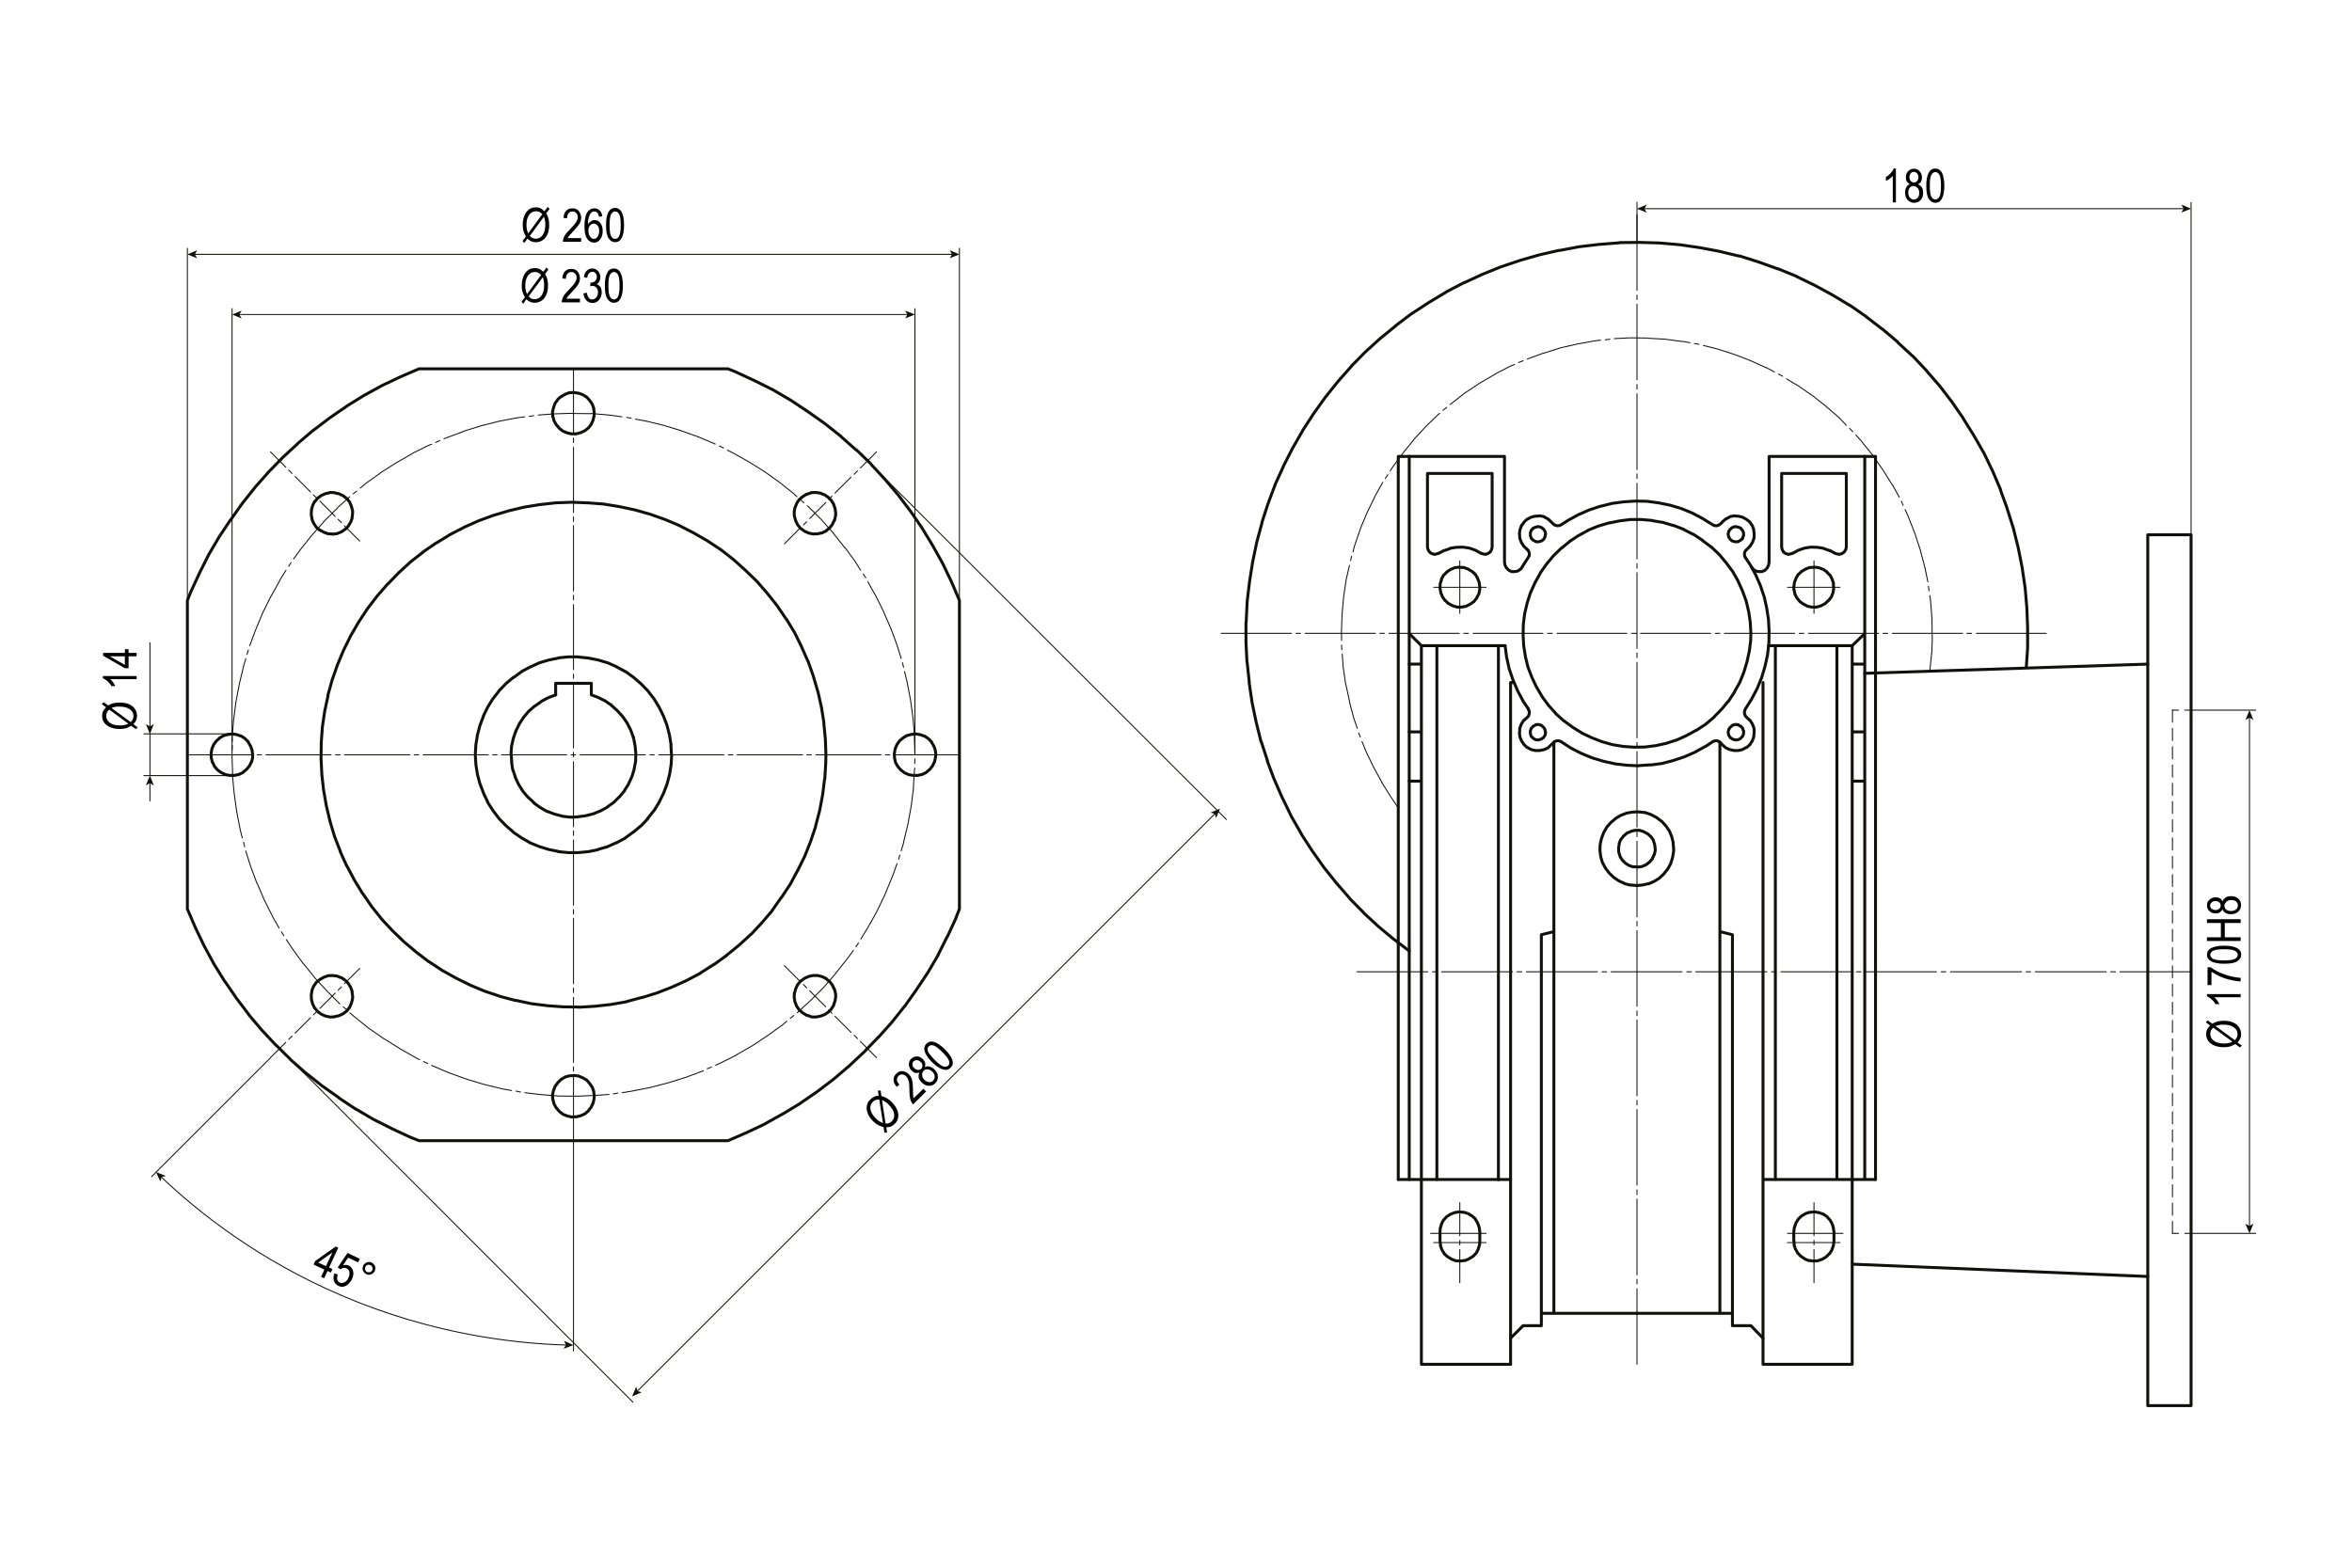 <?xml version="1.0" encoding="utf-8"?>
<!-- Generator: Adobe Illustrator 23.1.0, SVG Export Plug-In . SVG Version: 6.00 Build 0)  -->
<svg version="1.1" id="Слой_1" xmlns="http://www.w3.org/2000/svg" xmlns:xlink="http://www.w3.org/1999/xlink" x="0px" y="0px"
	 width="1200px" height="800px" viewBox="0 0 1200 800" enable-background="new 0 0 1200 800" xml:space="preserve">
<g>
	<path fill="none" stroke="#12100B" stroke-width="1.5" stroke-linecap="round" stroke-linejoin="round" stroke-miterlimit="10" d="
		M893.3,323.2l-0.3-5.6L893.3,323.2z M893,317.6l-0.8-5.5L893,317.6z M892.2,312.2l-1.3-5.5L892.2,312.2z M890.9,306.7l-1.9-5.2
		L890.9,306.7z M889,301.5l-2.3-5.1L889,301.5z M886.8,296.5l-2.8-4.9L886.8,296.5z M884,291.6l-3.3-4.4L884,291.6z M880.7,287.2
		l-3.6-4.3L880.7,287.2z M877.1,282.9l-4.1-3.9L877.1,282.9z M873,279.1l-4.4-3.3L873,279.1z M868.6,275.7l-4.7-3.1L868.6,275.7z
		 M863.9,272.7l-4.9-2.5L863.9,272.7z M859,270.1l-5.2-2L859,270.1z M853.8,268.2l-5.3-1.6L853.8,268.2z M848.5,266.6l-5.5-0.9
		L848.5,266.6z M843,265.6l-5.6-0.5L843,265.6z M837.5,265.1h-5.6H837.5z M831.9,265.1l-5.5,0.7L831.9,265.1z M826.4,265.8l-5.5,1.1
		L826.4,265.8z M821,266.8l-5.3,1.6L821,266.8z M815.6,268.4l-5.2,2.1L815.6,268.4z M810.5,270.5l-4.9,2.7L810.5,270.5z
		 M805.5,273.2l-4.7,3.1L805.5,273.2z M800.9,276.3l-4.3,3.5L800.9,276.3z M796.6,279.7l-4,3.9L796.6,279.7z M792.6,283.6l-3.6,4.3
		L792.6,283.6z M789.1,287.8l-3.2,4.5L789.1,287.8z M785.9,292.4l-2.7,4.9L785.9,292.4z M783.2,297.3l-2.3,5.1L783.2,297.3z
		 M780.9,302.3l-1.7,5.3L780.9,302.3z M779.2,307.6l-1.3,5.5L779.2,307.6z M777.9,313.1l-0.7,5.5L777.9,313.1z M777.2,318.5
		l-0.1,5.6L777.2,318.5z M777.1,324.1l0.3,5.5L777.1,324.1z M777.4,329.6l0.9,5.6L777.4,329.6z M778.3,335.2l1.3,5.3L778.3,335.2z
		 M779.6,340.5l2,5.2L779.6,340.5z M781.6,345.7l2.4,5.1L781.6,345.7z M784,350.7l2.8,4.8L784,350.7z M786.8,355.5l3.3,4.5
		L786.8,355.5z M790.1,360l3.7,4.1L790.1,360z M793.8,364.2l4.1,3.7L793.8,364.2z M798,367.9l4.5,3.3L798,367.9z M802.5,371.2
		l4.7,2.9L802.5,371.2z M807.1,374.1l5.1,2.4L807.1,374.1z M812.2,376.5l5.2,2L812.2,376.5z M817.4,378.5l5.3,1.5L817.4,378.5z
		 M822.7,380l5.5,0.9L822.7,380z M828.1,380.9l5.6,0.4L828.1,380.9z M833.7,381.3l5.6-0.1L833.7,381.3z M839.3,381.2l5.5-0.7
		L839.3,381.2z M844.8,380.5l5.5-1.2L844.8,380.5z M850.2,379.3l5.3-1.7L850.2,379.3z M855.5,377.6l5.1-2.3L855.5,377.6z
		 M860.6,375.3l4.9-2.7L860.6,375.3z M865.5,372.7l4.7-3.1L865.5,372.7z M870.2,369.6l4.3-3.6L870.2,369.6z M874.4,366l3.9-4
		L874.4,366z M878.3,362l3.6-4.3L878.3,362z M881.9,357.8l3.1-4.7L881.9,357.8z M884.9,353.1l2.7-4.8L884.9,353.1z M887.6,348.3
		l2.1-5.2L887.6,348.3z M889.7,343.1l1.6-5.3L889.7,343.1z M891.3,337.8l1.2-5.5L891.3,337.8z M892.5,332.4l0.7-5.5L892.5,332.4z
		 M893.2,326.9l0.1-3.7L893.2,326.9z M788.5,373.7l-0.3-1.5L788.5,373.7z M788.3,372.3l-0.8-1.2L788.3,372.3z M787.5,371.1l-1.1-0.9
		L787.5,371.1z M786.4,370.1l-1.5-0.4L786.4,370.1z M784.9,369.7l-1.3,0.1L784.9,369.7z M783.6,369.9l-1.3,0.7L783.6,369.9z
		 M782.3,370.5l-0.9,1.1L782.3,370.5z M781.3,371.6l-0.5,1.3L781.3,371.6z M780.8,372.9v1.5V372.9z M780.8,374.4l0.4,1.3
		L780.8,374.4z M781.2,375.7l1.1,1.1L781.2,375.7z M782.3,376.8l1.2,0.7L782.3,376.8z M783.5,377.5l1.5,0.1L783.5,377.5z
		 M784.9,377.6l1.3-0.4L784.9,377.6z M786.3,377.2l1.2-0.8L786.3,377.2z M787.5,376.4l0.8-1.2L787.5,376.4z M788.3,375.2l0.3-1.5
		L788.3,375.2z M788.5,373.7L788.5,373.7L788.5,373.7z M796.5,378.5l5.1,3.3L796.5,378.5z M801.6,381.8l5.3,2.7L801.6,381.8z
		 M806.9,384.5l5.6,2.3L806.9,384.5z M812.5,386.8l5.7,1.7L812.5,386.8z M818.2,388.5l5.9,1.3L818.2,388.5z M824,389.8l6,0.7
		L824,389.8z M830,390.5l6,0.3L830,390.5z M836,390.7l6-0.4L836,390.7z M842,390.4l6-0.8L842,390.4z M848,389.6l5.7-1.5L848,389.6z
		 M853.7,388.1l5.7-1.9L853.7,388.1z M859.4,386.2l5.5-2.4L859.4,386.2z M864.8,383.8l5.3-2.9L864.8,383.8z M870.2,380.9l3.6-2.4
		L870.2,380.9z M779.1,366.2l-1.7,1.5L779.1,366.2z M777.4,367.6l-1.2,1.9L777.4,367.6z M776.2,369.5l-0.8,2.1L776.2,369.5z
		 M775.4,371.6l-0.1,2.3L775.4,371.6z M775.2,373.9l0.3,2.3L775.2,373.9z M775.5,376.1l0.8,2L775.5,376.1z M776.3,378.1l1.3,1.9
		L776.3,378.1z M777.6,380l1.6,1.5L777.6,380z M779.2,381.4l2,1.1L779.2,381.4z M781.2,382.5l2.1,0.5L781.2,382.5z M783.3,383h2.3
		H783.3z M785.6,383l2.3-0.5L785.6,383z M787.9,382.5l2-0.9L787.9,382.5z M789.8,381.6l1.6-1.5L789.8,381.6z M791.4,380.1l0.8-0.8
		L791.4,380.1z M779.1,366.2l0.8-0.9L779.1,366.2z M779.9,365.2l0.4-1.3L779.9,365.2z M780.3,363.9l-0.1-1.2L780.3,363.9z
		 M780.1,362.7l-0.4-0.9L780.1,362.7z M792.2,379.3l0.9-0.9L792.2,379.3z M793.2,378.4l1.2-0.4L793.2,378.4z M794.4,378l1.3,0.1
		L794.4,378z M795.7,378.1l0.8,0.4L795.7,378.1z M881.7,373.7l0.3-1.5L881.7,373.7z M882,372.3l0.8-1.2L882,372.3z M882.8,371.1
		l1.1-0.9L882.8,371.1z M883.9,370.1l1.5-0.4L883.9,370.1z M885.3,369.7l1.5,0.1L885.3,369.7z M886.8,369.9l1.2,0.7L886.8,369.9z
		 M888,370.5l1.1,1.1L888,370.5z M889,371.6l0.5,1.3L889,371.6z M889.6,372.9v1.5V372.9z M889.6,374.4l-0.5,1.3L889.6,374.4z
		 M889,375.7l-0.9,1.1L889,375.7z M888.1,376.8l-1.3,0.7L888.1,376.8z M886.8,377.5l-1.5,0.1L886.8,377.5z M885.3,377.6l-1.3-0.4
		L885.3,377.6z M884,377.2l-1.2-0.8L884,377.2z M882.8,376.4l-0.8-1.2L882.8,376.4z M882,375.2l-0.3-1.5L882,375.2z M881.7,373.7
		L881.7,373.7L881.7,373.7z M891.3,366.2l1.6,1.5L891.3,366.2z M892.9,367.6l1.2,1.9L892.9,367.6z M894.1,369.5l0.8,2.1L894.1,369.5
		z M894.9,371.6l0.1,2.3L894.9,371.6z M895,373.9l-0.3,2.3L895,373.9z M894.8,376.1l-0.8,2L894.8,376.1z M894,378.1l-1.2,1.9
		L894,378.1z M892.8,380l-1.7,1.5L892.8,380z M891,381.4l-2,1.1L891,381.4z M889,382.5l-2.1,0.5L889,382.5z M886.9,383h-2.3H886.9z
		 M884.7,383l-2.1-0.5L884.7,383z M882.5,382.5l-2-0.9L882.5,382.5z M880.5,381.6l-1.7-1.5L880.5,381.6z M878.8,380.1l-0.7-0.8
		L878.8,380.1z M891.3,366.2l-0.9-0.9L891.3,366.2z M890.4,365.2l-0.4-1.3L890.4,365.2z M890,363.9l0.1-1.2L890,363.9z M890.1,362.7
		l0.4-0.9L890.1,362.7z M878.1,379.3l-1.1-0.9L878.1,379.3z M877.1,378.4l-1.2-0.4L877.1,378.4z M875.9,378l-1.2,0.1L875.9,378z
		 M874.7,378.1l-0.9,0.4L874.7,378.1z M890.5,361.8l3.2-5.1L890.5,361.8z M893.7,356.7l2.8-5.3L893.7,356.7z M896.5,351.4l2.3-5.6
		L896.5,351.4z M898.8,345.8l1.7-5.7L898.8,345.8z M900.5,340.1l1.3-5.9L900.5,340.1z M901.8,334.2l0.7-6L901.8,334.2z M902.5,328.3
		l0.1-6L902.5,328.3z M902.6,322.3l-0.3-6L902.6,322.3z M902.3,316.3l-0.9-5.9L902.3,316.3z M901.4,310.4l-1.3-5.9L901.4,310.4z
		 M900.1,304.6l-1.9-5.7L900.1,304.6z M898.2,298.9l-2.4-5.5L898.2,298.9z M895.8,293.4l-2.9-5.3L895.8,293.4z M892.9,288.1
		l-2.4-3.6L892.9,288.1z M788.5,272.7l-0.3,1.3L788.5,272.7z M788.3,274l-0.8,1.3L788.3,274z M787.5,275.3l-1.1,0.8L787.5,275.3z
		 M786.4,276.1l-1.5,0.4L786.4,276.1z M784.9,276.5l-1.3-0.1L784.9,276.5z M783.6,276.4l-1.3-0.7L783.6,276.4z M782.3,275.7
		l-0.9-0.9L782.3,275.7z M781.3,274.8l-0.5-1.5L781.3,274.8z M780.8,273.3V272V273.3z M780.8,272l0.4-1.3L780.8,272z M781.2,270.7
		l1.1-1.2L781.2,270.7z M782.3,269.5l1.2-0.5L782.3,269.5z M783.5,269l1.5-0.3L783.5,269z M784.9,268.7l1.3,0.4L784.9,268.7z
		 M786.3,269.1l1.2,0.9L786.3,269.1z M787.5,270l0.8,1.2L787.5,270z M788.3,271.2l0.3,1.3L788.3,271.2z M788.5,272.5v0.1V272.5z
		 M779.1,280.3l-1.7-1.6L779.1,280.3z M777.4,278.7l-1.2-1.9L777.4,278.7z M776.2,276.8l-0.8-2.1L776.2,276.8z M775.4,274.7
		l-0.1-2.1L775.4,274.7z M775.2,272.5l0.3-2.3L775.2,272.5z M775.5,270.3l0.8-2.1L775.5,270.3z"/>
	<path fill="none" stroke="#12100B" stroke-width="1.5" stroke-linecap="round" stroke-linejoin="round" stroke-miterlimit="10" d="
		M776.3,268.2l1.3-1.7L776.3,268.2z M777.6,266.4l1.6-1.5L777.6,266.4z M779.2,265l2-1.1L779.2,265z M781.2,263.9l2.1-0.5
		L781.2,263.9z M783.3,263.4l2.3-0.1L783.3,263.4z M785.6,263.2l2.3,0.5L785.6,263.2z M787.9,263.8l2,1.1L787.9,263.8z M789.8,264.8
		l1.6,1.5L789.8,264.8z M791.4,266.3l0.8,0.8L791.4,266.3z M779.1,280.3l0.8,0.9L779.1,280.3z M779.9,281.2l0.4,1.2L779.9,281.2z
		 M780.3,282.4l-0.1,1.3L780.3,282.4z M780.1,283.7l-0.4,0.8L780.1,283.7z M792.2,267.1l0.9,0.8L792.2,267.1z M793.2,267.9l1.2,0.4
		L793.2,267.9z M794.4,268.3l1.3-0.1L794.4,268.3z M795.7,268.2l0.8-0.4L795.7,268.2z M881.7,272.7l0.3,1.3L881.7,272.7z M882,274
		l0.8,1.3L882,274z M882.8,275.3l1.1,0.8L882.8,275.3z M883.9,276.1l1.5,0.4L883.9,276.1z M885.3,276.5l1.5-0.1L885.3,276.5z
		 M886.8,276.4l1.2-0.7L886.8,276.4z M888,275.7l1.1-0.9L888,275.7z M889,274.8l0.5-1.5L889,274.8z M889.6,273.3V272V273.3z
		 M889.6,272l-0.5-1.3L889.6,272z M889,270.7l-0.9-1.2L889,270.7z M888.1,269.5l-1.3-0.5L888.1,269.5z M886.8,269l-1.5-0.3
		L886.8,269z M885.3,268.7l-1.3,0.4L885.3,268.7z M884,269.1l-1.2,0.9L884,269.1z M882.8,270l-0.8,1.2L882.8,270z M882,271.2
		l-0.3,1.3L882,271.2z M881.7,272.5v0.1V272.5z M891.3,280.3l1.6-1.6L891.3,280.3z M892.9,278.7l1.2-1.9L892.9,278.7z M894.1,276.8
		l0.8-2.1L894.1,276.8z M894.9,274.7l0.1-2.1L894.9,274.7z M895,272.5l-0.3-2.3L895,272.5z M894.8,270.3l-0.8-2.1L894.8,270.3z
		 M894,268.2l-1.2-1.7L894,268.2z M892.8,266.4L891,265L892.8,266.4z M891,265l-2-1.1L891,265z M889,263.9l-2.1-0.5L889,263.9z
		 M886.9,263.4l-2.3-0.1L886.9,263.4z M884.7,263.2l-2.1,0.5L884.7,263.2z M882.5,263.8l-2,1.1L882.5,263.8z M880.5,264.8l-1.7,1.5
		L880.5,264.8z M878.8,266.3l-0.7,0.8L878.8,266.3z M891.3,280.3l-0.9,0.9L891.3,280.3z M890.4,281.2l-0.4,1.2L890.4,281.2z
		 M890,282.4l0.1,1.3L890,282.4z M890.1,283.7l0.4,0.8L890.1,283.7z M878.1,267.1l-1.1,0.8L878.1,267.1z M877.1,267.9l-1.2,0.4
		L877.1,267.9z M875.9,268.3l-1.2-0.1L875.9,268.3z M874.7,268.2l-0.9-0.4L874.7,268.2z M779.7,284.5l-3.1,4.8L779.7,284.5z
		 M873.8,267.8l-5.1-3.2L873.8,267.8z M868.7,264.6l-5.3-2.8L868.7,264.6z M863.4,261.8l-5.6-2.3L863.4,261.8z M857.8,259.5
		l-5.7-1.7L857.8,259.5z M852.1,257.8l-5.9-1.2L852.1,257.8z M846.2,256.6l-6-0.8L846.2,256.6z M840.2,255.8l-6-0.1L840.2,255.8z
		 M834.3,255.7l-6,0.4L834.3,255.7z M828.3,256.1l-5.9,0.8L828.3,256.1z M822.4,256.9l-5.9,1.5L822.4,256.9z M816.6,258.3l-5.7,1.9
		L816.6,258.3z M810.9,260.2l-5.5,2.4L810.9,260.2z M805.4,262.6l-5.3,2.9L805.4,262.6z M800.1,265.5l-3.6,2.3L800.1,265.5z
		 M767.6,286.9l0.3,1.6L767.6,286.9z M767.9,288.5l0.7,1.3L767.9,288.5z M768.6,289.8l1.2,1.2L768.6,289.8z M769.8,291l1.5,0.7
		L769.8,291z M771.2,291.7h1.6H771.2z M772.8,291.7l1.6-0.3L772.8,291.7z M774.4,291.4l1.3-0.9L774.4,291.4z M775.8,290.5l0.9-1.2
		L775.8,290.5z M767.6,286.9v-54V286.9z M767.6,232.9H719H767.6z M719,232.9v369V232.9z"/>
	<path fill="none" stroke="#12100B" stroke-width="0.5" stroke-linecap="round" stroke-linejoin="round" stroke-miterlimit="10" d="
		M835.2,696.2v-38.6V696.2z M835.2,655.2v-2.4V655.2z M835.2,650.6v-38.7V650.6z M835.2,609.6v-2.4V609.6z M835.2,604.8v-38.6V604.8
		z M835.2,563.9v-2.4V563.9z M835.2,559.2v-38.7V559.2z M835.2,518.3v-2.4V518.3z M835.2,513.5v-38.6V513.5z M835.2,472.5v-2.3
		V472.5z M835.2,467.9v-38.6V467.9z M835.2,426.9v-2.4V426.9z M835.2,422.1v-38.6V422.1z M835.2,381.2v-2.3V381.2z M835.2,376.5V338
		V376.5z M835.2,335.6v-2.4V335.6z M835.2,330.9v-38.7V330.9z M835.2,290v-2.4V290z M835.2,285.2v-38.6V285.2z M835.2,244.2v-2.4
		V244.2z M835.2,239.6v-38.7V239.6z M835.2,198.6v-2.4V198.6z M835.2,193.8v-38.6V193.8z M835.2,152.9v-2.3V152.9z M835.2,148.2
		v-38.6V148.2z M1044,323.2h-35.6H1044z M1005.9,323.2h-2.4H1005.9z M1001.3,323.2h-35.8H1001.3z M963.1,323.2h-2.4H963.1z
		 M958.5,323.2h-35.8H958.5z M920.3,323.2H918H920.3z M915.6,323.2h-35.8H915.6z M877.5,323.2h-2.3H877.5z M872.8,323.2h-35.8H872.8
		z M834.8,323.2h-2.4H834.8z M830,323.2h-35.6H830z M792,323.2h-2.4H792z M787.2,323.2h-35.6H787.2z M749.2,323.2h-2.4H749.2z
		 M744.5,323.2h-35.8H744.5z M706.3,323.2H704H706.3z M701.7,323.2h-35.8H701.7z M663.5,323.2h-2.3H663.5z M658.9,323.2h-35.8H658.9
		z"/>
	<path fill="none" stroke="#12100B" stroke-width="1.5" stroke-linecap="round" stroke-linejoin="round" stroke-miterlimit="10" d="
		M755,628.6l-0.3-2.3L755,628.6z M754.7,626.4l-0.8-2.3L754.7,626.4z M753.9,624.1l-1.2-2L753.9,624.1z M752.8,622.1l-1.7-1.6
		L752.8,622.1z M751,620.5l-2-1.2L751,620.5z M749,619.3l-2.1-0.7L749,619.3z M746.9,618.7l-2.4-0.3L746.9,618.7z M744.5,618.4
		l-2.3,0.4L744.5,618.4z M742.2,618.8l-2.1,0.8L742.2,618.8z M740.1,619.6l-2,1.3L740.1,619.6z M738.1,620.9l-1.6,1.7L738.1,620.9z
		 M736.5,622.6l-1.1,2L736.5,622.6z M735.5,624.6l-0.7,2.3L735.5,624.6z M734.8,626.9l-0.1,1.7L734.8,626.9z M734.7,633.3l0.3,2.4
		L734.7,633.3z M734.9,635.7l0.8,2.1L734.9,635.7z M735.7,637.8l1.2,2L735.7,637.8z M736.9,639.8l1.7,1.6L736.9,639.8z M738.7,641.4
		l2,1.2L738.7,641.4z M740.7,642.6l2.1,0.8L740.7,642.6z M742.8,643.4l2.4,0.1L742.8,643.4z M745.2,643.5l2.3-0.3L745.2,643.5z
		 M747.4,643.3l2.1-0.9L747.4,643.3z M749.6,642.3l2-1.2L749.6,642.3z M751.6,641.1l1.6-1.7L751.6,641.1z M753.2,639.4l1.1-2.1
		L753.2,639.4z M754.2,637.3l0.7-2.1L754.2,637.3z M754.9,635.1l0.1-1.9L754.9,635.1z M755,633.3v-4.7V633.3z M734.7,628.6v4.7
		V628.6z M755,299.7l-0.3-2.4L755,299.7z M754.7,297.3l-0.8-2.1L754.7,297.3z M753.9,295.1l-1.2-2L753.9,295.1z M752.8,293.2
		l-1.7-1.6L752.8,293.2z M751,291.6l-2-1.2L751,291.6z M749,290.4l-2.1-0.8L749,290.4z M746.9,289.6l-2.4-0.1L746.9,289.6z
		 M744.5,289.4l-2.3,0.3L744.5,289.4z M742.2,289.7l-2.1,0.9L742.2,289.7z M740.1,290.6l-2,1.3L740.1,290.6z M738.1,292l-1.6,1.6
		L738.1,292z M736.5,293.5l-1.1,2.1L736.5,293.5z M735.5,295.7l-0.7,2.1L735.5,295.7z M734.8,297.8l-0.1,2.4L734.8,297.8z
		 M734.7,300.2l0.4,2.3L734.7,300.2z M735.1,302.5l0.9,2.1L735.1,302.5z M736,304.6l1.3,1.9L736,304.6z M737.3,306.4l1.7,1.6
		L737.3,306.4z M739.1,308l2,1.1L739.1,308z M741.1,309.1l2.3,0.7L741.1,309.1z M743.3,309.8h2.4H743.3z M745.7,309.8l2.3-0.4
		L745.7,309.8z M748,309.4l2.1-1.1L748,309.4z M750.1,308.3l1.9-1.3L750.1,308.3z M752,307l1.5-1.9L752,307z M753.4,305.1l1.1-2
		L753.4,305.1z M754.5,303.1l0.5-2.3L754.5,303.1z M755,300.9v-1.2V300.9z M755.7,282.4l-2.9-1.6L755.7,282.4z M752.8,280.8
		l-3.1-1.1L752.8,280.8z M749.7,279.7l-3.3-0.5L749.7,279.7z M746.4,279.2l-3.3,0.1L746.4,279.2z M743,279.3l-3.2,0.5L743,279.3z
		 M739.9,279.9l-3.1,1.1L739.9,279.9z M736.8,280.9l-2.8,1.5L736.8,280.9z M728.3,279.2l0.3,1.3L728.3,279.2z M728.6,280.5l0.8,1.2
		L728.6,280.5z M729.3,281.7l1.2,0.8L729.3,281.7z M730.5,282.5l1.3,0.4L730.5,282.5z M731.9,282.9l1.3-0.3L731.9,282.9z
		 M733.2,282.6l0.8-0.3L733.2,282.6z M761.3,279.2l-0.3,1.3L761.3,279.2z M761,280.5l-0.7,1.2L761,280.5z M760.3,281.7l-1.2,0.8
		L760.3,281.7z M759.1,282.5l-1.3,0.4L759.1,282.5z M757.8,282.9l-1.3-0.3L757.8,282.9z M756.5,282.6l-0.8-0.3L756.5,282.6z
		 M761.3,279.2v-37.6V279.2z M761.3,241.6h-33H761.3z M728.3,241.6v37.6V241.6z M767.9,329.5h-42.7H767.9z M725.2,329.5v272.5V329.5
		z M733.1,601.9V329.5V601.9z M725.2,329.5l-6.2-6.2L725.2,329.5z M725.2,338.9H719H725.2z M725.2,373.5H719H725.2z M725.2,398.6
		H719H725.2z M764.5,329.5v272.5V329.5z M770.7,696.2V348.3V696.2z M770.7,348.3h1.7H770.7z"/>
	<path fill="none" stroke="#12100B" stroke-width="0.5" stroke-linecap="round" stroke-linejoin="round" stroke-miterlimit="10" d="
		M692.3,495.9h36.2H692.3z M730.8,495.9h2.3H730.8z M735.5,495.9h36.2H735.5z M774,495.9h2.4H774z M778.8,495.9H815H778.8z
		 M817.4,495.9h2.3H817.4z M822,495.9h36.2H822z M860.6,495.9h2.4H860.6z M865.2,495.9h36.3H865.2z M903.8,495.9h2.4H903.8z
		 M908.6,495.9h36.2H908.6z M947.2,495.9h2.3H947.2z M951.8,495.9H988H951.8z M990.4,495.9h2.4H990.4z M995.2,495.9h36.2H995.2z
		 M1033.7,495.9h2.3H1033.7z M1038.4,495.9h36.2H1038.4z M1076.9,495.9h2.4H1076.9z M1081.6,495.9h36.3H1081.6z"/>
	<path fill="none" stroke="#12100B" stroke-width="1.5" stroke-linecap="round" stroke-linejoin="round" stroke-miterlimit="10" d="
		M770.7,601.9h-57.3H770.7z M770.7,696.2h-45.5H770.7z M725.2,696.2v-94.3V696.2z"/>
	<path fill="none" stroke="#12100B" stroke-width="0.5" stroke-linecap="round" stroke-linejoin="round" stroke-miterlimit="10" d="
		M744.8,613.7v16.9V613.7z M744.8,633v2.3V633z M744.8,637.7v16.9V637.7z M758.2,629.4h-28.3H758.2z M731.5,634.1h26.7H731.5z"/>
	<path fill="none" stroke="#12100B" stroke-width="1.5" stroke-linecap="round" stroke-linejoin="round" stroke-miterlimit="10" d="
		M835.2,670.2h-48.8H835.2z M786.4,670.2v6.2V670.2z M786.4,676.5h-9.3H786.4z M777.1,676.5l-6.4,6.4L777.1,676.5z M767.9,329.5
		l0.8,6L767.9,329.5z M768.7,335.4l1.3,5.9L768.7,335.4z M770,341.3l1.9,5.6L770,341.3z M771.9,346.9l2.4,5.6L771.9,346.9z
		 M774.3,352.5l2.8,5.3L774.3,352.5z M777.1,357.8l2.7,4L777.1,357.8z M792.8,670.2V378.8V670.2z M786.4,477l6.4-1.6L786.4,477z
		 M786.4,477v193.2V477z"/>
	<path fill="none" stroke="#12100B" stroke-width="1.5" stroke-linecap="round" stroke-linejoin="round" stroke-miterlimit="10" d="
		M719,232.9h-5.6H719z M713.4,232.9v248.3V232.9z"/>
	<path fill="none" stroke="#12100B" stroke-width="1.5" stroke-linecap="round" stroke-linejoin="round" stroke-miterlimit="10" d="
		M713.4,601.9V481.2V601.9z M844.5,433.2l-0.3-2.3L844.5,433.2z M844.2,430.9l-0.7-2.1L844.2,430.9z M843.6,428.8l-1.3-1.9
		L843.6,428.8z M842.2,426.9l-1.6-1.5L842.2,426.9z M840.6,425.5l-2-1.1L840.6,425.5z M838.6,424.4l-2.1-0.7L838.6,424.4z
		 M836.5,423.7h-2.3H836.5z M834.3,423.7l-2.1,0.5L834.3,423.7z M832.1,424.3l-2.1,0.9L832.1,424.3z M830,425.2l-1.7,1.5L830,425.2z
		 M828.3,426.7l-1.3,1.7L828.3,426.7z M826.9,428.4l-0.8,2L826.9,428.4z M826.2,430.4l-0.4,2.3L826.2,430.4z M825.8,432.6l0.1,2.3
		L825.8,432.6z M825.9,434.9l0.7,2.1L825.9,434.9z M826.5,437l1.2,1.9L826.5,437z M827.7,438.9l1.6,1.6L827.7,438.9z M829.3,440.5
		l1.9,1.2L829.3,440.5z M831.2,441.7l2.1,0.7L831.2,441.7z M833.3,442.3l2.3,0.1L833.3,442.3z M835.6,442.5l2.1-0.3L835.6,442.5z
		 M837.7,442.2l2.1-0.9L837.7,442.2z M839.8,441.3l1.7-1.3L839.8,441.3z M841.6,439.9l1.5-1.7L841.6,439.9z M843,438.2l0.9-2
		L843,438.2z M844,436.2l0.5-2.1L844,436.2z M844.5,434.1v-0.9V434.1z M853.9,433.2l-0.3-3.2L853.9,433.2z M853.7,430l-0.8-3.1
		L853.7,430z M852.9,426.9l-1.2-2.9L852.9,426.9z M851.7,424l-1.9-2.7L851.7,424z M849.8,421.3l-2.1-2.3L849.8,421.3z M847.7,419.1
		l-2.5-1.9L847.7,419.1z M845.2,417.2l-2.8-1.5L845.2,417.2z M842.4,415.7l-3.1-1.1L842.4,415.7z M839.3,414.7l-3.1-0.4L839.3,414.7
		z M836.3,414.3l-3.2,0.1L836.3,414.3z M833.1,414.4l-3.1,0.5L833.1,414.4z M830,414.9l-3.1,1.2L830,414.9z M826.9,416.1l-2.7,1.6
		L826.9,416.1z M824.3,417.7l-2.4,2L824.3,417.7z M821.9,419.7l-2.1,2.4L821.9,419.7z M819.8,422.1l-1.6,2.8L819.8,422.1z
		 M818.2,424.9l-1.1,2.9L818.2,424.9z M817.1,427.8l-0.7,3.1L817.1,427.8z M816.4,430.9l-0.1,3.2L816.4,430.9z M816.3,434.1l0.4,3.1
		L816.3,434.1z M816.7,437.2l0.9,3.1L816.7,437.2z M817.6,440.2l1.5,2.8L817.6,440.2z M819.1,443l1.9,2.5L819.1,443z M821,445.5
		l2.4,2.3L821,445.5z M823.4,447.8l2.5,1.7L823.4,447.8z M825.9,449.5l2.9,1.3L825.9,449.5z M828.8,450.9l3.1,0.8L828.8,450.9z
		 M831.9,451.6l3.2,0.3L831.9,451.6z M835.1,451.9l3.1-0.3L835.1,451.9z M838.1,451.6l3.1-0.7L838.1,451.6z M841.2,451l2.9-1.3
		L841.2,451z M844.1,449.7l2.7-1.7L844.1,449.7z M846.8,447.9l2.3-2.1L846.8,447.9z M849,445.8l2-2.5L849,445.8z M851,443.3l1.5-2.8
		L851,443.3z M852.5,440.5l0.9-3.1L852.5,440.5z M853.4,437.4l0.5-3.1L853.4,437.4z M853.9,434.4v-1.2V434.4z M902.6,286.9l-0.3,1.6
		L902.6,286.9z M902.3,288.5l-0.7,1.3L902.3,288.5z M901.7,289.8l-1.2,1.2L901.7,289.8z M900.5,291l-1.5,0.7L900.5,291z M899,291.7
		h-1.6H899z M897.4,291.7l-1.6-0.3L897.4,291.7z M895.8,291.4l-1.3-0.9L895.8,291.4z M894.5,290.5l-0.9-1.2L894.5,290.5z
		 M902.6,286.9v-54V286.9z M902.6,232.9h48.8H902.6z M951.4,232.9v369V232.9z M915.2,628.6l0.3-2.3L915.2,628.6z M915.5,626.4
		l0.8-2.3L915.5,626.4z M916.3,624.1l1.2-2L916.3,624.1z M917.5,622.1l1.7-1.6L917.5,622.1z M919.2,620.5l2-1.2L919.2,620.5z
		 M921.2,619.3l2.1-0.7L921.2,619.3z M923.3,618.7l2.4-0.3L923.3,618.7z M925.7,618.4l2.3,0.4L925.7,618.4z M928,618.8l2.3,0.8
		L928,618.8z M930.3,619.6l1.9,1.3L930.3,619.6z M932.1,620.9l1.6,1.7L932.1,620.9z M933.7,622.6l1.1,2L933.7,622.6z M934.8,624.6
		l0.7,2.3L934.8,624.6z M935.4,626.9l0.3,1.7L935.4,626.9z M935.7,633.3l-0.3,2.4L935.7,633.3z M935.4,635.7l-0.8,2.1L935.4,635.7z
		 M934.7,637.8l-1.3,2L934.7,637.8z M933.3,639.8l-1.6,1.6L933.3,639.8z M931.7,641.4l-2,1.2L931.7,641.4z M929.7,642.6l-2.3,0.8
		L929.7,642.6z M927.5,643.4l-2.3,0.1L927.5,643.4z M925.2,643.5l-2.4-0.3L925.2,643.5z M922.8,643.3l-2.1-0.9L922.8,643.3z
		 M920.7,642.3l-1.9-1.2L920.7,642.3z M918.8,641.1l-1.6-1.7L918.8,641.1z M917.2,639.4l-1.2-2.1L917.2,639.4z M916,637.3l-0.7-2.1
		L916,637.3z M915.4,635.1l-0.1-1.9L915.4,635.1z M915.2,633.3v-4.7V633.3z M935.7,628.6v4.7V628.6z M915.2,299.7l0.3-2.4
		L915.2,299.7z M915.5,297.3l0.8-2.1L915.5,297.3z M916.3,295.1l1.2-2L916.3,295.1z M917.5,293.2l1.7-1.6L917.5,293.2z M919.2,291.6
		l2-1.2L919.2,291.6z M921.2,290.4l2.1-0.8L921.2,290.4z M923.3,289.6l2.4-0.1L923.3,289.6z M925.7,289.4l2.3,0.3L925.7,289.4z
		 M928,289.7l2.3,0.9L928,289.7z M930.3,290.6l1.9,1.3L930.3,290.6z M932.1,292l1.6,1.6L932.1,292z M933.7,293.5l1.1,2.1
		L933.7,293.5z M934.8,295.7l0.7,2.1L934.8,295.7z M935.4,297.8l0.1,2.4L935.4,297.8z M935.6,300.2l-0.4,2.3L935.6,300.2z
		 M935.2,302.5l-0.8,2.1L935.2,302.5z M934.4,304.6l-1.5,1.9L934.4,304.6z M932.9,306.4l-1.7,1.6L932.9,306.4z M931.2,308l-2,1.1
		L931.2,308z M929.2,309.1l-2.3,0.7L929.2,309.1z M926.9,309.8h-2.4H926.9z M924.5,309.8l-2.3-0.4L924.5,309.8z M922.3,309.4
		l-2.1-1.1L922.3,309.4z M920.2,308.3l-1.9-1.3L920.2,308.3z M918.3,307l-1.5-1.9L918.3,307z M916.8,305.1l-1.1-2L916.8,305.1z
		 M915.8,303.1l-0.5-2.3L915.8,303.1z M915.2,300.9v-1.2V300.9z M914.6,282.4l2.9-1.6L914.6,282.4z M917.5,280.8l3.2-1.1
		L917.5,280.8z M920.7,279.7l3.2-0.5L920.7,279.7z M923.9,279.2l3.3,0.1L923.9,279.2z M927.2,279.3l3.2,0.5L927.2,279.3z
		 M930.4,279.9l3.2,1.1L930.4,279.9z M933.6,280.9l2.7,1.5L933.6,280.9z M942,279.2l-0.3,1.3L942,279.2z M941.7,280.5l-0.8,1.2
		L941.7,280.5z M940.9,281.7l-1.1,0.8L940.9,281.7z M939.8,282.5l-1.5,0.4L939.8,282.5z M938.4,282.9l-1.3-0.3L938.4,282.9z
		 M937,282.6l-0.8-0.3L937,282.6z M909,279.2l0.3,1.3L909,279.2z M909.3,280.5l0.7,1.2L909.3,280.5z M909.9,281.7l1.2,0.8
		L909.9,281.7z M911.1,282.5l1.3,0.4L911.1,282.5z M912.4,282.9l1.3-0.3L912.4,282.9z M913.8,282.6l0.8-0.3L913.8,282.6z M909,279.2
		v-37.6V279.2z M909,241.6h33H909z M942,241.6v37.6V241.6z M902.3,329.5H945H902.3z M945,329.5v272.5V329.5z M937.2,601.9V329.5
		V601.9z M945,329.5l6.4-6.2L945,329.5z M945,338.9h6.4H945z M945,373.5h6.4H945z M945,398.6h6.4H945z M905.8,329.5v272.5V329.5z
		 M899.5,696.2V348.3V696.2z M899.5,601.9h57.3H899.5z M899.5,696.2H945H899.5z M945,696.2v-94.3V696.2z"/>
	<path fill="none" stroke="#12100B" stroke-width="0.5" stroke-linecap="round" stroke-linejoin="round" stroke-miterlimit="10" d="
		M925.5,613.7v16.9V613.7z M925.5,633v2.3V633z M925.5,637.7v16.9V637.7z M912,629.4h28.3H912z M938.8,634.1H912H938.8z"/>
	<path fill="none" stroke="#12100B" stroke-width="1.5" stroke-linecap="round" stroke-linejoin="round" stroke-miterlimit="10" d="
		M835.2,670.2h48.7H835.2z M883.9,670.2v6.2V670.2z M883.9,676.5h9.4H883.9z M893.3,676.5l6.2,6.4L893.3,676.5z M877.5,670.2V378.8
		V670.2z M883.9,477l-6.4-1.6L883.9,477z M883.9,477v193.2V477z"/>
	<path fill="none" stroke="#12100B" stroke-width="1.5" stroke-linecap="round" stroke-linejoin="round" stroke-miterlimit="10" d="
		M951.4,232.9h5.5H951.4z M956.9,232.9v248.3V232.9z"/>
	<path fill="none" stroke="#12100B" stroke-width="1.5" stroke-linecap="round" stroke-linejoin="round" stroke-miterlimit="10" d="
		M956.9,601.9V481.2V601.9z"/>
	<path fill="none" stroke="#12100B" stroke-width="0.5" stroke-linecap="round" stroke-linejoin="round" stroke-miterlimit="10" d="
		M984.6,342.5l0.9-8.9L984.6,342.5z M985.6,333.6l0.3-8.9L985.6,333.6z M985.8,324.7l-0.1-8.9L985.8,324.7z M985.7,315.8l-0.7-9
		L985.7,315.8z M985,306.7l-0.4-2.8L985,306.7z M984.2,301.5l-0.3-2.3L984.2,301.5z M983.6,296.9l-1.6-7.7L983.6,296.9z M982,289.2
		l-2.3-8.6L982,289.2z M979.7,280.5l-2.8-8.5L979.7,280.5z M976.9,272l-3.3-8.4L976.9,272z M973.6,263.6L972,260L973.6,263.6z
		 M971,257.9l-0.9-2.1L971,257.9z M969,253.7l-3.3-6L969,253.7z M965.6,247.7l-4.8-7.7L965.6,247.7z M960.8,240l-5.1-7.3L960.8,240z
		 M955.8,232.7l-5.6-6.9L955.8,232.7z M950.2,225.7l-3.3-3.7L950.2,225.7z M945.3,220.3l-1.1-1.2L945.3,220.3z M944.2,219.1
		l-0.5-0.5L944.2,219.1z M942,217l-4.1-4.3L942,217z M937.8,212.7l-6.8-5.9L937.8,212.7z M931.1,206.9l-7-5.5L931.1,206.9z
		 M924,201.4l-7.4-5.1L924,201.4z M916.6,196.4l-5.1-3.1L916.6,196.4z M909.5,192l-0.5-0.3L909.5,192z M909,191.7l-1.6-0.8
		L909,191.7z M905.3,189.8l-4.3-2.3L905.3,189.8z M901,187.6l-8.2-3.7L901,187.6z M892.8,183.9l-8.4-3.2L892.8,183.9z M884.4,180.7
		l-8.5-2.7L884.4,180.7z M875.9,178l-6.8-1.7L875.9,178z M866.8,175.7l-2.3-0.4L866.8,175.7z M862.2,174.9l-3.7-0.7L862.2,174.9z
		 M858.5,174.3l-8.9-1.2L858.5,174.3z M849.6,173.1l-8.9-0.5L849.6,173.1z M840.6,172.5l-9-0.1L840.6,172.5z M831.6,172.4l-8,0.4
		L831.6,172.4z M821.4,173.1l-2.4,0.3L821.4,173.1z M816.6,173.6l-2.8,0.3L816.6,173.6z M813.8,173.9l-8.8,1.6L813.8,173.9z
		 M805,175.5l-8.8,2L805,175.5z M796.2,177.5l-8.5,2.7L796.2,177.5z M787.7,180.1l-8.4,3.1L787.7,180.1z M779.3,183.2h-0.1H779.3z
		 M777.1,184.1l-2.3,0.9L777.1,184.1z M772.7,186l-1.6,0.7L772.7,186z M771.1,186.6l-8,4.1L771.1,186.6z M763.1,190.8l-7.8,4.5
		L763.1,190.8z M755.3,195.3l-7.4,4.9L755.3,195.3z M747.8,200.2l-7,5.5L747.8,200.2z M740.8,205.7l-0.9,0.7L740.8,205.7z
		 M738.1,207.9l-1.9,1.5L738.1,207.9z M734.5,211l-0.7,0.4L734.5,211z M733.9,211.4l-6.4,6.2L733.9,211.4z M727.5,217.6l-6.1,6.6
		L727.5,217.6z M721.4,224.3l-5.6,6.9L721.4,224.3z M715.8,231.2l-5.3,7.2L715.8,231.2z M710.5,238.4l-1.2,1.9L710.5,238.4z
		 M708.1,242.2l-1.3,1.9L708.1,242.2z M705.5,246.1l-4.3,7.7L705.5,246.1z M701.3,253.8l-3.9,8L701.3,253.8z M697.4,261.8l-3.5,8.4
		L697.4,261.8z M694,270.1l-2.9,8.4L694,270.1z M691.1,278.5l-0.8,3.1L691.1,278.5z M689.6,283.8l-0.5,2.3L689.6,283.8z
		 M688.5,288.5l-1.7,7.4L688.5,288.5z M686.8,295.9l-1.3,8.9L686.8,295.9z M685.5,304.9l-0.8,8.9L685.5,304.9z M684.7,313.8
		l-0.3,8.9L684.7,313.8z M684.4,322.7l0.1,4.1L684.4,322.7z M684.5,329.2l0.1,2.4L684.5,329.2z M684.8,333.8l0.5,6.6L684.8,333.8z
		 M685.3,340.5l1.3,8.9L685.3,340.5z M686.7,349.4l1.9,8.8L686.7,349.4z M688.5,358.2l2.3,8.6L688.5,358.2z M690.8,366.8l1.7,4.9
		L690.8,366.8z M693.2,374l0.5,1.3L693.2,374z M693.7,375.3l0.3,0.8L693.7,375.3z M694.9,378.4l2.1,5.2L694.9,378.4z M697,383.6
		l3.9,8.1L697,383.6z M700.9,391.7l4.3,7.8L700.9,391.7z M705.1,399.5l4.8,7.6L705.1,399.5z M709.9,407.1l3.5,5.1L709.9,407.1z"/>
	<path fill="none" stroke="#12100B" stroke-width="1.5" stroke-linecap="round" stroke-linejoin="round" stroke-miterlimit="10" d="
		M1033.8,340.9l0.7-10.2L1033.8,340.9z M1034.5,330.6v-10.4V330.6z M1034.5,320.3l-0.4-10.2L1034.5,320.3z M1034.1,310l-0.9-10.2
		L1034.1,310z M1033.2,299.8l-1.5-10.2L1033.2,299.8z M1031.7,289.6l-2-10.1L1031.7,289.6z M1029.7,279.5l-2.5-10L1029.7,279.5z
		 M1027.2,269.5l-3.1-9.8L1027.2,269.5z M1024.1,259.6l-3.5-9.7L1024.1,259.6z M1020.7,249.9l-4-9.4L1020.7,249.9z M1016.7,240.5
		l-4.5-9.3L1016.7,240.5z M1012.2,231.2l-5.1-8.9L1012.2,231.2z M1007.1,222.3l-5.5-8.8L1007.1,222.3z M1001.7,213.5l-5.9-8.5
		L1001.7,213.5z M995.8,205l-6.2-8.1L995.8,205z M989.6,196.9l-6.8-7.8L989.6,196.9z M982.8,189l-7-7.4L982.8,189z M975.7,181.6
		l-7.6-7L975.7,181.6z M968.2,174.5l-7.8-6.6L968.2,174.5z M960.3,167.9l-8.1-6.2L960.3,167.9z M952.2,161.6l-8.5-5.9L952.2,161.6z
		 M943.7,155.8l-8.8-5.3L943.7,155.8z M934.9,150.5l-9-4.9L934.9,150.5z M925.9,145.6l-9.3-4.5L925.9,145.6z M916.6,141l-9.6-3.9
		L916.6,141z M907,137.2l-9.7-3.5L907,137.2z M897.3,133.7l-9.8-3.1L897.3,133.7z M887.4,130.7l-10-2.4L887.4,130.7z M877.5,128.3
		l-10.1-1.9L877.5,128.3z M867.4,126.4l-10.2-1.5L867.4,126.4z M857.1,124.9l-10.2-0.9L857.1,124.9z M846.9,124l-10.2-0.3L846.9,124
		z M836.7,123.7l-10.4,0.1L836.7,123.7z M826.3,123.9l-10.2,0.8L826.3,123.9z M816,124.7l-10.2,1.2L816,124.7z M805.8,125.9
		l-10.1,1.9L805.8,125.9z M795.7,127.7l-10.1,2.3L795.7,127.7z M785.6,130l-9.8,2.8L785.6,130z M775.8,132.8l-9.8,3.3L775.8,132.8z
		 M765.9,136.1l-9.6,3.9L765.9,136.1z M756.3,140l-9.3,4.3L756.3,140z M747,144.2l-9.2,4.8L747,144.2z M737.9,149l-8.8,5.3
		L737.9,149z M729.1,154.3l-8.6,5.6L729.1,154.3z M720.4,159.9l-8.2,6.2L720.4,159.9z M712.2,166.2l-8,6.5L712.2,166.2z
		 M704.2,172.7l-7.6,6.9L704.2,172.7z M696.6,179.6l-7.2,7.3L696.6,179.6z M689.5,186.9l-6.8,7.7L689.5,186.9z M682.7,194.6
		l-6.5,8.1L682.7,194.6z M676.2,202.7l-6,8.4L676.2,202.7z M670.2,211.1l-5.6,8.6L670.2,211.1z M664.6,219.8l-5.1,8.9L664.6,219.8z
		 M659.5,228.7l-4.7,9.2L659.5,228.7z M654.9,237.8l-4.3,9.4L654.9,237.8z M650.6,247.3l-3.6,9.6L650.6,247.3z M647,256.9l-3.2,9.8
		L647,256.9z M643.9,266.7l-2.7,10L643.9,266.7z M641.2,276.7l-2.1,10.1L641.2,276.7z M639.1,286.8l-1.6,10.1L639.1,286.8z
		 M637.5,296.9l-1.2,10.2L637.5,296.9z M636.3,307.1l-0.5,10.4L636.3,307.1z M635.7,317.5v10.2V317.5z M635.7,327.7l0.5,10.2
		L635.7,327.7z M636.3,338l1.1,10.2L636.3,338z M637.3,348.2l1.5,10.2L637.3,348.2z M638.8,358.4l2.1,10.1L638.8,358.4z
		 M640.9,368.5l2.5,10L640.9,368.5z M643.5,378.5l3.2,9.8L643.5,378.5z M646.6,388.4l3.6,9.6L646.6,388.4z M650.2,397.9l4.1,9.4
		L650.2,397.9z M654.4,407.4l4.5,9.3L654.4,407.4z M658.9,416.7l5.1,8.9L658.9,416.7z M663.9,425.6l5.6,8.6L663.9,425.6z
		 M669.5,434.2l6,8.5L669.5,434.2z M675.5,442.7l6.4,8L675.5,442.7z M681.9,450.7l6.8,7.8L681.9,450.7z M688.7,458.6l7.2,7.3
		L688.7,458.6z M695.8,465.9l7.6,7L695.8,465.9z M703.4,472.9l7.8,6.5L703.4,472.9z M711.3,479.4l7.7,5.9L711.3,479.4z
		 M1095.8,717.3h22.1H1095.8z M1117.9,717.3V272.9V717.3z M1117.9,272.9h-22.1H1117.9z M1095.8,272.9v66V272.9z M1095.8,338.9
		l-144.4,4.7L1095.8,338.9z M1095.8,717.3v-66V717.3z M1095.8,651.4L945,645.1L1095.8,651.4z"/>
	<path fill="none" stroke="#12100B" stroke-width="1.5" stroke-linecap="round" stroke-linejoin="round" stroke-miterlimit="10" d="
		M1095.8,651.4V338.9V651.4z"/>
	<path fill="none" stroke="#12100B" stroke-width="0.5" stroke-linecap="round" stroke-linejoin="round" stroke-miterlimit="10" d="
		M1117.9,362.4h-3.2H1117.9z"/>
	<path fill="none" stroke="#12100B" stroke-width="0.5" stroke-linecap="round" stroke-linejoin="round" stroke-miterlimit="10" d="
		M1111.5,362.4h-3.1H1111.5z"/>
	<path fill="none" stroke="#12100B" stroke-width="0.5" stroke-linecap="round" stroke-linejoin="round" stroke-miterlimit="10" d="
		M1108.4,362.4v6.2V362.4z"/>
	<path fill="none" stroke="#12100B" stroke-width="0.5" stroke-linecap="round" stroke-linejoin="round" stroke-miterlimit="10" d="
		M1108.4,371.7v6.2V371.7z"/>
	<path fill="none" stroke="#12100B" stroke-width="0.5" stroke-linecap="round" stroke-linejoin="round" stroke-miterlimit="10" d="
		M1108.4,381v6.2V381z"/>
	<path fill="none" stroke="#12100B" stroke-width="0.5" stroke-linecap="round" stroke-linejoin="round" stroke-miterlimit="10" d="
		M1108.4,390.4v6.2V390.4z"/>
	<path fill="none" stroke="#12100B" stroke-width="0.5" stroke-linecap="round" stroke-linejoin="round" stroke-miterlimit="10" d="
		M1108.4,399.7v6.2V399.7z"/>
	<path fill="none" stroke="#12100B" stroke-width="0.5" stroke-linecap="round" stroke-linejoin="round" stroke-miterlimit="10" d="
		M1108.4,409v6.2V409z"/>
	<path fill="none" stroke="#12100B" stroke-width="0.5" stroke-linecap="round" stroke-linejoin="round" stroke-miterlimit="10" d="
		M1108.4,418.3v6.2V418.3z"/>
	<path fill="none" stroke="#12100B" stroke-width="0.5" stroke-linecap="round" stroke-linejoin="round" stroke-miterlimit="10" d="
		M1108.4,427.6v6.2V427.6z"/>
	<path fill="none" stroke="#12100B" stroke-width="0.5" stroke-linecap="round" stroke-linejoin="round" stroke-miterlimit="10" d="
		M1108.4,437v6.1V437z"/>
	<path fill="none" stroke="#12100B" stroke-width="0.5" stroke-linecap="round" stroke-linejoin="round" stroke-miterlimit="10" d="
		M1108.4,446.3v6.1V446.3z"/>
	<path fill="none" stroke="#12100B" stroke-width="0.5" stroke-linecap="round" stroke-linejoin="round" stroke-miterlimit="10" d="
		M1108.4,455.6v6.1V455.6z"/>
	<path fill="none" stroke="#12100B" stroke-width="0.5" stroke-linecap="round" stroke-linejoin="round" stroke-miterlimit="10" d="
		M1108.4,464.9v6.1V464.9z"/>
	<path fill="none" stroke="#12100B" stroke-width="0.5" stroke-linecap="round" stroke-linejoin="round" stroke-miterlimit="10" d="
		M1108.4,474.3v6.1V474.3z"/>
	<path fill="none" stroke="#12100B" stroke-width="0.5" stroke-linecap="round" stroke-linejoin="round" stroke-miterlimit="10" d="
		M1108.4,483.6v6.1V483.6z"/>
	<path fill="none" stroke="#12100B" stroke-width="0.5" stroke-linecap="round" stroke-linejoin="round" stroke-miterlimit="10" d="
		M1108.4,492.9v6.1V492.9z"/>
	<path fill="none" stroke="#12100B" stroke-width="0.5" stroke-linecap="round" stroke-linejoin="round" stroke-miterlimit="10" d="
		M1108.4,502.2v6.1V502.2z"/>
	<path fill="none" stroke="#12100B" stroke-width="0.5" stroke-linecap="round" stroke-linejoin="round" stroke-miterlimit="10" d="
		M1108.4,511.5v6.1V511.5z"/>
	<path fill="none" stroke="#12100B" stroke-width="0.5" stroke-linecap="round" stroke-linejoin="round" stroke-miterlimit="10" d="
		M1108.4,520.8v6.1V520.8z"/>
	<path fill="none" stroke="#12100B" stroke-width="0.5" stroke-linecap="round" stroke-linejoin="round" stroke-miterlimit="10" d="
		M1108.4,530.1v6.1V530.1z"/>
	<path fill="none" stroke="#12100B" stroke-width="0.5" stroke-linecap="round" stroke-linejoin="round" stroke-miterlimit="10" d="
		M1108.4,539.4v6.2V539.4z"/>
	<path fill="none" stroke="#12100B" stroke-width="0.5" stroke-linecap="round" stroke-linejoin="round" stroke-miterlimit="10" d="
		M1108.4,548.7v6.2V548.7z"/>
	<path fill="none" stroke="#12100B" stroke-width="0.5" stroke-linecap="round" stroke-linejoin="round" stroke-miterlimit="10" d="
		M1108.4,558v6.2V558z"/>
	<path fill="none" stroke="#12100B" stroke-width="0.5" stroke-linecap="round" stroke-linejoin="round" stroke-miterlimit="10" d="
		M1108.4,567.3v6.2V567.3z"/>
	<path fill="none" stroke="#12100B" stroke-width="0.5" stroke-linecap="round" stroke-linejoin="round" stroke-miterlimit="10" d="
		M1108.4,576.6v6.2V576.6z"/>
	<path fill="none" stroke="#12100B" stroke-width="0.5" stroke-linecap="round" stroke-linejoin="round" stroke-miterlimit="10" d="
		M1108.4,585.9v6.2V585.9z"/>
	<path fill="none" stroke="#12100B" stroke-width="0.5" stroke-linecap="round" stroke-linejoin="round" stroke-miterlimit="10" d="
		M1108.4,595.3v6.2V595.3z"/>
	<path fill="none" stroke="#12100B" stroke-width="0.5" stroke-linecap="round" stroke-linejoin="round" stroke-miterlimit="10" d="
		M1108.4,604.6v6.2V604.6z"/>
	<path fill="none" stroke="#12100B" stroke-width="0.5" stroke-linecap="round" stroke-linejoin="round" stroke-miterlimit="10" d="
		M1108.4,613.9v6.2V613.9z"/>
	<path fill="none" stroke="#12100B" stroke-width="0.5" stroke-linecap="round" stroke-linejoin="round" stroke-miterlimit="10" d="
		M1108.4,623.3v6.1V623.3z"/>
	<path fill="none" stroke="#12100B" stroke-width="0.5" stroke-linecap="round" stroke-linejoin="round" stroke-miterlimit="10" d="
		M1108.4,629.4h3.1H1108.4z"/>
	<path fill="none" stroke="#12100B" stroke-width="0.5" stroke-linecap="round" stroke-linejoin="round" stroke-miterlimit="10" d="
		M1114.7,629.4h3.2H1114.7z"/>
	<path fill="none" stroke="#12100B" stroke-width="0.5" stroke-linecap="round" stroke-linejoin="round" stroke-miterlimit="10" d="
		M731.5,299.7h13.3H731.5z"/>
	<path fill="none" stroke="#12100B" stroke-width="0.5" stroke-linecap="round" stroke-linejoin="round" stroke-miterlimit="10" d="
		M758.2,299.7h-13.4H758.2z"/>
	<path fill="none" stroke="#12100B" stroke-width="0.5" stroke-linecap="round" stroke-linejoin="round" stroke-miterlimit="10" d="
		M744.8,313v-13.3V313z"/>
	<path fill="none" stroke="#12100B" stroke-width="0.5" stroke-linecap="round" stroke-linejoin="round" stroke-miterlimit="10" d="
		M744.8,286.2v13.4V286.2z"/>
	<path fill="none" stroke="#12100B" stroke-width="0.5" stroke-linecap="round" stroke-linejoin="round" stroke-miterlimit="10" d="
		M938.8,299.7h-13.3H938.8z"/>
	<path fill="none" stroke="#12100B" stroke-width="0.5" stroke-linecap="round" stroke-linejoin="round" stroke-miterlimit="10" d="
		M912,299.7h13.4H912z"/>
	<path fill="none" stroke="#12100B" stroke-width="0.5" stroke-linecap="round" stroke-linejoin="round" stroke-miterlimit="10" d="
		M925.5,313v-13.3V313z"/>
	<path fill="none" stroke="#12100B" stroke-width="0.5" stroke-linecap="round" stroke-linejoin="round" stroke-miterlimit="10" d="
		M925.5,286.2v13.4V286.2z"/>
	<path fill="none" stroke="#12100B" stroke-width="0.5" stroke-linecap="round" stroke-linejoin="round" stroke-miterlimit="10" d="
		M1117.9,629.4h33H1117.9z"/>
	<path fill="none" stroke="#12100B" stroke-width="0.5" stroke-linecap="round" stroke-linejoin="round" stroke-miterlimit="10" d="
		M1117.9,362.4h33H1117.9z"/>
	<path fill="none" stroke="#12100B" stroke-width="0.5" stroke-linecap="round" stroke-linejoin="round" stroke-miterlimit="10" d="
		M1117.9,272.9V103.3V272.9z"/>
	<path fill="none" stroke="#12100B" stroke-width="0.5" stroke-linecap="round" stroke-linejoin="round" stroke-miterlimit="10" d="
		M835.2,123.7v-20.5V123.7z"/>
	<g>
		<g>
			
				<line fill="none" stroke="#12100B" stroke-width="0.5" stroke-linecap="round" stroke-linejoin="round" x1="1114.4" y1="106.5" x2="838.7" y2="106.5"/>
			<g>
				<polygon fill="#12100B" points="1117.9,106.5 1112.9,104.4 1114.1,106.5 1112.9,108.5 				"/>
			</g>
			<g>
				<polygon fill="#12100B" points="835.2,106.5 840.2,104.4 839,106.5 840.2,108.5 				"/>
			</g>
		</g>
	</g>
	<g>
		<g>
			
				<line fill="none" stroke="#12100B" stroke-width="0.5" stroke-linecap="round" stroke-linejoin="round" x1="1147.7" y1="625.9" x2="1147.7" y2="366"/>
			<g>
				<polygon fill="#12100B" points="1147.7,629.4 1149.7,624.5 1147.7,625.6 1145.6,624.5 				"/>
			</g>
			<g>
				<polygon fill="#12100B" points="1147.7,362.4 1149.7,367.4 1147.7,366.2 1145.6,367.4 				"/>
			</g>
		</g>
	</g>
	<g>
		<g>
			<path d="M967.4,103.3h-1.7V89.8c-0.4,0.5-0.9,0.9-1.6,1.4s-1.3,0.9-1.9,1.1v-2c1-0.5,1.8-1.2,2.5-2s1.2-1.6,1.5-2.3h1.1V103.3z"
				/>
			<path d="M974.5,94c-0.7-0.3-1.2-0.8-1.6-1.3c-0.4-0.6-0.5-1.3-0.5-2.2c0-1.3,0.4-2.4,1.2-3.2c0.8-0.8,1.7-1.2,2.9-1.2
				c1.2,0,2.1,0.4,2.9,1.3c0.8,0.8,1.2,1.9,1.2,3.2c0,0.8-0.2,1.5-0.5,2.1c-0.3,0.6-0.9,1-1.6,1.3c0.9,0.3,1.5,0.9,2,1.6
				s0.7,1.7,0.7,2.8c0,1.5-0.4,2.8-1.3,3.7c-0.9,1-2,1.4-3.3,1.4c-1.3,0-2.4-0.5-3.3-1.4c-0.9-1-1.3-2.2-1.3-3.8
				c0-1.1,0.2-2.1,0.7-2.8C973,94.7,973.7,94.2,974.5,94z M973.6,98.3c0,1.1,0.3,1.9,0.8,2.5s1.2,1,2,1c0.8,0,1.5-0.3,2-0.9
				c0.6-0.6,0.8-1.5,0.8-2.5c0-1.1-0.3-1.9-0.9-2.5c-0.6-0.6-1.3-1-2-1c-0.8,0-1.5,0.3-2,1S973.6,97.3,973.6,98.3z M974.2,90.4
				c0,0.8,0.2,1.5,0.7,2c0.4,0.5,1,0.7,1.6,0.7c0.6,0,1.2-0.2,1.6-0.7c0.4-0.5,0.7-1.1,0.7-1.9c0-0.8-0.2-1.5-0.7-2
				c-0.5-0.5-1-0.8-1.6-0.8s-1.2,0.2-1.6,0.7C974.4,89,974.2,89.6,974.2,90.4z"/>
			<path d="M982.8,94.8c0-2.9,0.4-5.1,1.2-6.6s1.9-2.2,3.4-2.2c1.3,0,2.4,0.6,3.2,1.8c0.9,1.5,1.4,3.8,1.4,7c0,2.9-0.4,5-1.2,6.5
				s-1.9,2.2-3.4,2.2c-1.3,0-2.4-0.7-3.3-2S982.8,98,982.8,94.8z M984.6,94.8c0,2.8,0.3,4.7,0.8,5.6c0.5,0.9,1.2,1.4,2.1,1.4
				c0.8,0,1.5-0.5,2-1.4c0.5-1,0.8-2.8,0.8-5.6c0-2.8-0.3-4.7-0.8-5.6c-0.5-0.9-1.2-1.4-2.1-1.4c-0.8,0-1.4,0.5-2,1.4
				C984.8,90.2,984.6,92,984.6,94.8z"/>
		</g>
	</g>
	<g>
		<g>
			<path d="M1127.6,523.3l-2.2-1.6l1-1l2.3,1.7c1-0.6,2-1,2.9-1.2s1.9-0.3,3-0.3c1.9,0,3.5,0.3,4.8,0.9c1.3,0.6,2.4,1.4,3,2.5
				c0.7,1,1,2.2,1,3.4c0,0.8-0.1,1.5-0.4,2.2c-0.3,0.7-0.7,1.3-1.4,2.1l2.2,1.6l-1,0.9l-2.3-1.7c-1.2,0.6-2.2,1.1-3,1.3
				c-0.8,0.2-1.8,0.3-2.9,0.3c-1.9,0-3.5-0.3-4.9-0.9s-2.4-1.4-3.1-2.4c-0.7-1-1-2.1-1-3.4c0-0.8,0.1-1.5,0.4-2.2
				C1126.4,524.7,1126.9,524,1127.6,523.3z M1129.2,524.4c-0.6,0.6-1,1.1-1.2,1.6c-0.2,0.5-0.3,1-0.3,1.6c0,1.4,0.6,2.6,1.8,3.5
				c1.2,0.9,2.9,1.4,5.2,1.4c0.9,0,1.6-0.1,2.2-0.2c0.6-0.1,1.3-0.3,2.1-0.7L1129.2,524.4z M1130.4,523.6l9.8,7.2
				c0.5-0.5,0.9-1,1.1-1.5c0.2-0.5,0.3-1,0.3-1.6c0-1.4-0.6-2.5-1.8-3.4s-2.9-1.4-5.1-1.4C1133.1,522.8,1131.6,523.1,1130.4,523.6z"
				/>
			<path d="M1143.2,507.2v1.7h-13.4c0.5,0.4,0.9,0.9,1.4,1.6s0.9,1.3,1.1,1.9h-2c-0.5-1-1.2-1.8-2-2.5s-1.6-1.2-2.3-1.5v-1.1H1143.2
				z"/>
			<path d="M1128.3,502.7h-2v-9.1h1.6c1.8,1.4,4.1,2.6,6.9,3.6s5.6,1.6,8.4,1.8v1.8c-1.4,0-3.1-0.3-5-0.7s-3.7-1-5.5-1.8
				s-3.2-1.6-4.4-2.4V502.7z"/>
			<path d="M1134.8,491.8c-2.9,0-5.1-0.4-6.6-1.2s-2.2-1.9-2.2-3.4c0-1.3,0.6-2.4,1.8-3.2c1.5-0.9,3.8-1.4,7-1.4
				c2.9,0,5,0.4,6.5,1.2s2.2,1.9,2.2,3.4c0,1.3-0.7,2.4-2,3.3S1138,491.8,1134.8,491.8z M1134.7,490.1c2.8,0,4.7-0.3,5.6-0.8
				s1.4-1.2,1.4-2.1c0-0.8-0.5-1.5-1.4-2s-2.8-0.8-5.6-0.8c-2.8,0-4.7,0.3-5.6,0.8s-1.4,1.2-1.4,2.1c0,0.8,0.5,1.4,1.4,2
				C1130.1,489.8,1132,490.1,1134.7,490.1z"/>
			<path d="M1143.2,480.2H1126v-1.9h7.1V471h-7.1v-1.9h17.2v1.9h-8.1v7.3h8.1V480.2z"/>
			<path d="M1133.9,464c-0.3,0.7-0.8,1.2-1.3,1.6c-0.6,0.4-1.3,0.5-2.2,0.5c-1.3,0-2.4-0.4-3.2-1.2c-0.8-0.8-1.2-1.7-1.2-2.9
				c0-1.2,0.4-2.1,1.3-2.9s1.9-1.2,3.2-1.2c0.8,0,1.5,0.2,2.1,0.5c0.6,0.3,1,0.9,1.3,1.6c0.3-0.9,0.9-1.5,1.6-2
				c0.8-0.5,1.7-0.7,2.8-0.7c1.5,0,2.8,0.4,3.7,1.3c1,0.9,1.4,2,1.4,3.3c0,1.3-0.5,2.4-1.4,3.3c-1,0.9-2.2,1.3-3.8,1.3
				c-1.1,0-2.1-0.2-2.8-0.7C1134.7,465.5,1134.2,464.9,1133.9,464z M1130.3,464.4c0.8,0,1.5-0.2,2-0.7s0.7-1,0.7-1.6
				c0-0.6-0.2-1.2-0.7-1.6c-0.5-0.4-1.1-0.7-1.9-0.7c-0.8,0-1.5,0.2-2,0.7c-0.5,0.5-0.8,1-0.8,1.6c0,0.6,0.3,1.2,0.7,1.6
				C1129,464.1,1129.6,464.4,1130.3,464.4z M1138.3,464.9c1.1,0,1.9-0.3,2.5-0.8s1-1.2,1-2c0-0.8-0.3-1.5-0.9-2
				c-0.6-0.6-1.5-0.8-2.5-0.8c-1.1,0-1.9,0.3-2.5,0.9c-0.6,0.6-1,1.3-1,2c0,0.8,0.3,1.5,1,2S1137.3,464.9,1138.3,464.9z"/>
		</g>
	</g>
	<path fill="none" stroke="#12100B" stroke-width="1.5" stroke-linecap="round" stroke-linejoin="round" stroke-miterlimit="10" d="
		M213.8,188.2l-9.5,4.1L213.8,188.2z M204.3,192.3l-9.5,4.5L204.3,192.3z M194.8,196.8l-9.1,5L194.8,196.8z M185.7,201.8l-8.9,5.5
		L185.7,201.8z M176.9,207.3l-8.6,5.9L176.9,207.3z M168.3,213.2l-8.3,6.3L168.3,213.2z M159.9,219.5l-8,6.8L159.9,219.5z
		 M152,226.3l-7.7,7.1L152,226.3z M144.3,233.4l-7.2,7.4L144.3,233.4z M137.1,240.8l-6.9,7.8L137.1,240.8z M130.2,248.6l-6.5,8.2
		L130.2,248.6z M123.6,256.9l-6,8.5L123.6,256.9z M117.6,265.3l-5.8,8.7L117.6,265.3z M111.8,274l-5.3,9L111.8,274z M106.5,283
		l-4.7,9.4L106.5,283z M101.8,292.4l-4.4,9.5L101.8,292.4z M97.4,301.9l-1.8,4.5L97.4,301.9z M95.6,463.9l4.1,9.5L95.6,463.9z
		 M99.7,473.4l4.5,9.4L99.7,473.4z M104.2,482.8l5,9.2L104.2,482.8z M109.2,492l5.5,8.9L109.2,492z M114.8,500.9l5.9,8.6
		L114.8,500.9z M120.7,509.5l6.3,8.3L120.7,509.5z M126.9,517.8l6.8,8L126.9,517.8z M133.7,525.8l7.1,7.6L133.7,525.8z M140.8,533.3
		l7.4,7.3L140.8,533.3z M148.2,540.7l7.8,6.9L148.2,540.7z M156.1,547.6l8.2,6.5L156.1,547.6z M164.3,554.1l8.5,6L164.3,554.1z
		 M172.8,560.2l8.7,5.8L172.8,560.2z M181.5,565.9l9,5.3L181.5,565.9z M190.5,571.2l9.4,4.7L190.5,571.2z M199.8,575.9l9.5,4.4
		L199.8,575.9z M209.3,580.3l4.5,1.8L209.3,580.3z M371.4,582.1l9.5-4.1L371.4,582.1z M380.9,578l9.5-4.5L380.9,578z M390.3,573.5
		l9.1-5.1L390.3,573.5z M399.5,568.4l8.9-5.4L399.5,568.4z M408.3,563l8.6-5.9L408.3,563z M416.9,557.1l8.3-6.3L416.9,557.1z
		 M425.2,550.8l8-6.8L425.2,550.8z M433.2,544l7.6-7.1L433.2,544z M440.8,536.9l7.3-7.6L440.8,536.9z M448.1,529.4l6.9-7.7
		L448.1,529.4z M455,521.7l6.5-8.2L455,521.7z M461.6,513.5l6-8.5L461.6,513.5z M467.6,505l5.8-8.7L467.6,505z M473.4,496.3l5.3-9
		L473.4,496.3z M478.6,487.3l4.7-9.4L478.6,487.3z M483.4,477.9l4.4-9.5L483.4,477.9z M487.7,468.4l1.8-4.5L487.7,468.4z
		 M489.5,306.4l-4.1-9.6L489.5,306.4z M485.4,296.8l-4.5-9.4L485.4,296.8z M480.9,287.4l-5.1-9.1L480.9,287.4z M475.8,278.3
		l-5.4-8.9L475.8,278.3z M470.4,269.4l-5.9-8.6L470.4,269.4z M464.5,260.8l-6.3-8.3L464.5,260.8z M458.2,252.5l-6.8-8L458.2,252.5z
		 M451.4,244.5l-7.1-7.7L451.4,244.5z M444.4,236.8l-7.4-7.2L444.4,236.8z M436.9,229.7l-7.8-6.9L436.9,229.7z M429.1,222.7
		l-8.2-6.5L429.1,222.7z M420.9,216.2l-8.5-6L420.9,216.2z M412.4,210.2l-8.7-5.8L412.4,210.2z M403.7,204.4l-9-5.3L403.7,204.4z
		 M394.7,199.1l-9.4-4.7L394.7,199.1z M385.3,194.4l-9.5-4.4L385.3,194.4z M375.9,190l-4.5-1.8L375.9,190z M371.4,188.2H213.8H371.4
		z M95.6,306.4v157.6V306.4z M213.8,582.1h157.6H213.8z M489.5,463.9V306.4V463.9z"/>
	<path fill="none" stroke="#12100B" stroke-width="0.5" stroke-linecap="round" stroke-linejoin="round" stroke-miterlimit="10" d="
		M489.5,385.2h-33.2H489.5z M454,385.2h-2.2H454z M449.5,385.2h-33.2H449.5z M414,385.2h-2.3H414z M409.5,385.2h-33.4H409.5z
		 M373.9,385.2h-2.3H373.9z M369.3,385.2h-33.2H369.3z M333.8,385.2h-2.2H333.8z M329.3,385.2H296H329.3z M293.7,385.2h-2.3H293.7z
		 M289.1,385.2h-33.2H289.1z M253.6,385.2h-2.2H253.6z M249.1,385.2h-33.2H249.1z M213.6,385.2h-2.3H213.6z M209.1,385.2h-33.4
		H209.1z M173.5,385.2h-2.3H173.5z M168.9,385.2h-33.2H168.9z M133.4,385.2h-2.2H133.4z M128.9,385.2H95.6H128.9z M292.6,582.1
		v-33.2V582.1z M292.6,546.6v-2.2V546.6z M292.6,542.1v-33.2V542.1z M292.6,506.5v-2.3V506.5z M292.6,502v-33.4V502z M292.6,466.5
		v-2.3V466.5z M292.6,461.9v-33.2V461.9z M292.6,426.3V424V426.3z M292.6,421.9v-33.2V421.9z M292.6,386.3V384V386.3z M292.6,381.7
		v-33.2V381.7z M292.6,346.2V344V346.2z M292.6,341.7v-33.2V341.7z M292.6,306.1v-2.3V306.1z M292.6,301.6v-33.4V301.6z
		 M292.6,266.1v-2.3V266.1z M292.6,261.5v-33.2V261.5z M292.6,225.9v-2.3V225.9z M292.6,221.4v-33.2V221.4z M466.8,385.2l-0.3-9.5
		L466.8,385.2z M466.6,375.7l-0.8-9.4L466.6,375.7z M465.8,366.3l-1.3-9.4L465.8,366.3z M464.5,356.9l-1.8-9.4L464.5,356.9z
		 M462.7,347.6l-1.2-4.9L462.7,347.6z M461,340.5l-0.5-2.1L461,340.5z M460.5,338.5l-0.1-0.3L460.5,338.5z M459.8,336l-2.1-6.7
		L459.8,336z M457.7,329.3l-3.3-8.9L457.7,329.3z M454.4,320.5l-3.7-8.6L454.4,320.5z M450.7,311.9l-4.2-8.5L450.7,311.9z
		 M446.4,303.4l-3.6-6.5L446.4,303.4z M441.7,294.8l-1.3-1.9L441.7,294.8z M439.1,291l-2.4-3.8L439.1,291z M436.7,287.1l-5.5-7.6
		L436.7,287.1z M431.1,279.6l-5.9-7.4L431.1,279.6z M425.2,272.1l-6.3-7.1L425.2,272.1z M419,265.1l-6.7-6.7L419,265.1z
		 M412.3,258.4l-0.5-0.3L412.3,258.4z M410.1,256.6l-1.8-1.7L410.1,256.6z M406.6,253.5l-1.4-1.4L406.6,253.5z M405.2,252.1
		l-7.4-5.9L405.2,252.1z M397.8,246.2l-7.7-5.5L397.8,246.2z M390.1,240.7l-8-5L390.1,240.7z M382.1,235.7l-8.2-4.6L382.1,235.7z
		 M373.9,231.1l-2.8-1.4L373.9,231.1z M369.2,228.6l-2.2-1L369.2,228.6z M364.9,226.6l-8.2-3.5L364.9,226.6z M356.7,223.1l-8.9-3.2
		L356.7,223.1z M347.9,219.9l-9.1-2.8L347.9,219.9z M338.8,217.1l-9.1-2.2L338.8,217.1z M329.7,214.9l-5.5-1L329.7,214.9z
		 M322,213.4l-1.7-0.3L322,213.4z M320.3,213.1l-0.6-0.1L320.3,213.1z M317.3,212.7l-6.4-0.9L317.3,212.7z M310.9,211.8l-9.4-0.8
		L310.9,211.8z M301.6,211.1l-9.5-0.1L301.6,211.1z M292.1,210.9l-9.5,0.3L292.1,210.9z M282.6,211.2l-8,0.6L282.6,211.2z
		 M272.3,212.1l-2.3,0.4L272.3,212.1z M267.7,212.7l-3.8,0.5L267.7,212.7z M263.8,213.2l-9.4,1.8L263.8,213.2z M254.5,215l-9.1,2.3
		L254.5,215z M245.4,217.3l-9,2.8L245.4,217.3z M236.4,220.2l-8.9,3.3L236.4,220.2z M227.5,223.5l-1,0.4L227.5,223.5z M224.5,224.8
		l-2.2,1L224.5,224.8z M220.2,226.7l-1.4,0.5L220.2,226.7z M218.8,227.2l-8.5,4.2L218.8,227.2z M210.3,231.5l-8.2,4.7L210.3,231.5z
		 M202.1,236.2l-8,5.1L202.1,236.2z M194.2,241.3l-7.7,5.5L194.2,241.3z M186.5,246.8l-2.7,2.3L186.5,246.8z M182,250.6l-1.8,1.4
		L182,250.6z M178.4,253.5l-6.2,5.6L178.4,253.5z M172.2,259.2l-6.7,6.7L172.2,259.2z M165.6,265.8l-6.3,7.1L165.6,265.8z
		 M159.3,272.9l-5.9,7.4L159.3,272.9z M153.4,280.3l-3.6,4.9L153.4,280.3z M148.5,287.1l-0.6,0.9L148.5,287.1z M147.9,288l-0.6,1
		L147.9,288z M145.9,291l-3.1,5L145.9,291z M142.9,296l-4.6,8.3L142.9,296z M138.2,304.3l-4.2,8.5L138.2,304.3z M134,312.8l-3.6,8.7
		L134,312.8z M130.4,321.5l-3,8L130.4,321.5z M126.7,331.7L126,334L126.7,331.7z M125.4,336.1l-1,3.3L125.4,336.1z M124.4,339.5
		l-2.2,9.1L124.4,339.5z M122.2,348.6l-1.8,9.4L122.2,348.6z M120.4,358l-1.2,9.4L120.4,358z M119.2,367.3l-0.8,9.4L119.2,367.3z
		 M118.5,376.7v1.7V376.7z M118.5,380.5l-0.1,2.4L118.5,380.5z M118.4,385.2v1V385.2z M118.4,386.2l0.3,9.5L118.4,386.2z
		 M118.6,395.7l0.9,9.4L118.6,395.7z M119.5,405l1.3,9.4L119.5,405z M120.8,414.4l1.8,9.2L120.8,414.4z M122.6,423.6l1,4
		L122.6,423.6z M124.3,429.8l0.5,2.3L124.3,429.8z M125.4,434.3l2.4,7.6L125.4,434.3z M127.8,441.9l3.3,8.9L127.8,441.9z
		 M131.2,450.7l3.7,8.7L131.2,450.7z M134.9,459.4l4.2,8.3L134.9,459.4z M139.1,467.8l3.3,5.8L139.1,467.8z M143.6,475.5l0.3,0.5
		L143.6,475.5z M143.9,476l0.9,1.5L143.9,476z M146.1,479.5l3,4.5L146.1,479.5z M149,483.9l5.6,7.7L149,483.9z M154.7,491.6l5.9,7.3
		L154.7,491.6z M160.6,499l6.4,6.9L160.6,499z M167,505.9l6.4,6.4L167,505.9z M175.1,513.8l1.8,1.5L175.1,513.8z M178.5,516.9
		l2.3,1.9L178.5,516.9z M180.8,518.8l7.3,5.9L180.8,518.8z M188.1,524.7l7.8,5.4L188.1,524.7z M196,530.1l8,5L196,530.1z
		 M203.9,535.1l8.2,4.6L203.9,535.1z M212.1,539.8l1.9,0.9L212.1,539.8z M216.1,541.7l2.1,1L216.1,541.7z M220.2,543.7l0.5,0.1
		L220.2,543.7z M220.7,543.9l8.7,3.7L220.7,543.9z M229.5,547.6l8.9,3.2L229.5,547.6z M238.3,550.8l9.1,2.7L238.3,550.8z
		 M247.4,553.5l9.1,2.2L247.4,553.5z M256.5,555.7l4.5,0.8L256.5,555.7z M263.3,556.8l2.3,0.5L263.3,556.8z M267.8,557.6l7.4,0.9
		L267.8,557.6z M275.3,558.5l9.5,0.8L275.3,558.5z M284.8,559.3l9.4,0.1L284.8,559.3z M294.1,559.4l9.5-0.4L294.1,559.4z M303.6,559
		l7.1-0.5L303.6,559z M312.9,558.2h0.1H312.9z M313,558.2l2.2-0.4L313,558.2z M317.5,557.6l4.9-0.8L317.5,557.6z M322.4,556.8
		l9.2-1.8L322.4,556.8z M331.6,555l9.2-2.4L331.6,555z M340.8,552.6l9-2.8L340.8,552.6z M349.8,549.8l8.9-3.3L349.8,549.8z
		 M358.7,546.4h0.1H358.7z M360.8,545.4l2.2-0.9L360.8,545.4z M365.1,543.6l2.2-1L365.1,543.6z M367.3,542.6l8.5-4.2L367.3,542.6z
		 M375.7,538.3l8.2-4.7L375.7,538.3z M383.9,533.6l8-5.3L383.9,533.6z M391.9,528.3l7.6-5.5L391.9,528.3z M399.5,522.8l1.9-1.7
		L399.5,522.8z M403.2,519.7l1.8-1.5L403.2,519.7z M406.8,516.8l6.9-6.4L406.8,516.8z M413.7,510.4l6.7-6.7L413.7,510.4z
		 M420.4,503.7l6.2-7.2L420.4,503.7z M426.5,496.5l5.9-7.4L426.5,496.5z M432.4,489.1l3-4.1L432.4,489.1z M436.7,483.1l1.2-1.7
		L436.7,483.1z M437.8,481.4l0.1-0.3L437.8,481.4z M439.2,479.2l3.6-5.9L439.2,479.2z M442.8,473.3l4.6-8.2L442.8,473.3z
		 M447.4,465.1l4.1-8.6L447.4,465.1z M451.5,456.5l3.6-8.7L451.5,456.5z M455.1,447.8l2.6-7.1L455.1,447.8z M458.5,438.5l0.6-2.2
		L458.5,438.5z M459.8,434.2l1.3-4.4L459.8,434.2z M461,429.8l2.2-9.1L461,429.8z M463.2,420.7l1.7-9.4L463.2,420.7z M464.9,411.3
		l1.2-9.4L464.9,411.3z M466,402l0.6-9.5L466,402z M466.7,392.5V392V392.5z M466.7,389.6l0.1-2.3L466.7,389.6z"/>
	<path fill="none" stroke="#12100B" stroke-width="1.5" stroke-linecap="round" stroke-linejoin="round" stroke-miterlimit="10" d="
		M421.4,385.2l-0.3-8.1L421.4,385.2z M421.1,377.1l-0.8-8.1L421.1,377.1z M420.4,369l-1.3-8.1L420.4,369z M419.1,360.9l-1.8-8
		L419.1,360.9z M417.3,353l-2.3-7.8L417.3,353z M415,345.1l-2.7-7.6L415,345.1z M412.3,337.6l-3.3-7.4L412.3,337.6z M409,330.1
		l-3.6-7.3L409,330.1z M405.4,322.8l-4.2-6.9L405.4,322.8z M401.1,315.9l-4.6-6.8L401.1,315.9z M396.5,309.1l-5-6.3L396.5,309.1z
		 M391.5,302.8l-5.4-6.2L391.5,302.8z M386.1,296.6l-5.8-5.6L386.1,296.6z M380.3,291l-6-5.4L380.3,291z M374.3,285.6l-6.4-5
		L374.3,285.6z M367.9,280.6l-6.8-4.5L367.9,280.6z M361.1,276.1L354,272L361.1,276.1z M354,272l-7.2-3.7L354,272z M346.9,268.3
		l-7.6-3.2L346.9,268.3z M339.3,265.1l-7.6-2.7L339.3,265.1z M331.7,262.4l-7.8-2.2L331.7,262.4z M323.9,260.2l-8-1.7L323.9,260.2z
		 M315.9,258.5l-8.1-1.3L315.9,258.5z M307.9,257.2l-8.1-0.6L307.9,257.2z M299.8,256.6l-8.1-0.3L299.8,256.6z M291.7,256.3
		l-8.2,0.3L291.7,256.3z M283.5,256.6l-8.1,0.9L283.5,256.6z M275.4,257.5l-8,1.3L275.4,257.5z M267.4,258.8l-8,1.9L267.4,258.8z
		 M259.5,260.7l-7.8,2.3L259.5,260.7z M251.7,263l-7.6,2.8L251.7,263z M244.1,265.8l-7.4,3.3L244.1,265.8z M236.6,269.2l-7.2,3.7
		L236.6,269.2z M229.5,272.9l-6.9,4.2L229.5,272.9z M222.5,277.1l-6.7,4.6L222.5,277.1z M215.9,281.7l-6.4,5L215.9,281.7z
		 M209.4,286.8l-6,5.5L209.4,286.8z M203.4,292.3l-5.6,5.8L203.4,292.3z M197.8,298l-5.4,6.2L197.8,298z M192.4,304.2l-4.9,6.4
		L192.4,304.2z M187.5,310.6l-4.5,6.8L187.5,310.6z M183,317.4l-4.1,7.1L183,317.4z M178.9,324.5l-3.6,7.3L178.9,324.5z
		 M175.3,331.8l-3.1,7.4L175.3,331.8z M172.2,339.2l-2.7,7.7L172.2,339.2z M169.5,346.9l-2.2,7.8L169.5,346.9z M167.4,354.8l-1.7,8
		L167.4,354.8z M165.7,362.7l-1.2,8.1L165.7,362.7z M164.5,370.8l-0.6,8.1L164.5,370.8z M163.9,378.9l-0.1,8.2L163.9,378.9z
		 M163.8,387.1l0.4,8.1L163.8,387.1z M164.2,395.2l0.9,8.1L164.2,395.2z M165.1,403.2l1.4,8L165.1,403.2z M166.5,411.2l1.9,8
		L166.5,411.2z M168.4,419.2l2.3,7.7L168.4,419.2z M170.7,426.9l3,7.7L170.7,426.9z M173.6,434.6l3.3,7.3L173.6,434.6z M177,441.9
		l3.8,7.2L177,441.9z M180.8,449.1l4.2,6.9L180.8,449.1z M185.1,456l4.6,6.7L185.1,456z M189.7,462.7l5.1,6.4L189.7,462.7z
		 M194.8,469.1l5.5,5.9L194.8,469.1z M200.3,475l5.8,5.6L200.3,475z M206.1,480.6l6.3,5.3L206.1,480.6z M212.4,485.9l6.4,4.9
		L212.4,485.9z M218.8,490.7l6.8,4.5L218.8,490.7z M225.6,495.2l7.2,4L225.6,495.2z M232.8,499.2l7.3,3.6L232.8,499.2z M240.1,502.8
		l7.4,3.1L240.1,502.8z M247.6,505.9l7.7,2.6L247.6,505.9z M255.2,508.5l8,2.1L255.2,508.5z M263.2,510.5l8,1.7L263.2,510.5z
		 M271.2,512.2l8,1L271.2,512.2z M279.1,513.2l8.2,0.6L279.1,513.2z M287.3,513.8l8.1,0.1L287.3,513.8z M295.4,514l8.1-0.5
		L295.4,514z M303.5,513.5l8.1-0.9L303.5,513.5z M311.6,512.6l8.1-1.4L311.6,512.6z M319.7,511.1l7.8-2.1L319.7,511.1z M327.5,509.1
		l7.7-2.4L327.5,509.1z M335.2,506.7l7.7-3L335.2,506.7z M342.9,503.7l7.3-3.3L342.9,503.7z M350.2,500.4l7.2-3.8L350.2,500.4z
		 M357.4,496.5l6.9-4.4L357.4,496.5z M364.3,492.2l6.5-4.7L364.3,492.2z M370.8,487.4l6.3-5.1L370.8,487.4z M377.1,482.3l6-5.5
		L377.1,482.3z M383.2,476.8l5.5-5.9L383.2,476.8z M388.7,470.9l5.3-6.2L388.7,470.9z M393.9,464.7l4.7-6.7L393.9,464.7z M398.7,458
		l4.5-6.8L398.7,458z M403.2,451.2l3.8-7.1L403.2,451.2z M407,444.2l3.6-7.3L407,444.2z M410.6,436.9l3-7.6L410.6,436.9z
		 M413.6,429.3l2.6-7.7L413.6,429.3z M416.1,421.6l2.1-8L416.1,421.6z M418.2,413.6l1.5-8L418.2,413.6z M419.7,405.7l1-8.1
		L419.7,405.7z M420.8,397.6l0.5-8.1L420.8,397.6z M421.3,389.5l0.1-4.4L421.3,389.5z M342.6,385.2l-0.3-5L342.6,385.2z
		 M342.4,380.2l-0.8-5L342.4,380.2z M341.6,375.2l-1.3-5L341.6,375.2z M340.3,370.1l-1.8-4.7L340.3,370.1z M338.5,365.4l-2.2-4.5
		L338.5,365.4z M336.3,360.9l-2.7-4.4L336.3,360.9z M333.6,356.5l-3.1-4L333.6,356.5z M330.6,352.6l-3.5-3.6L330.6,352.6z
		 M327.1,349l-3.8-3.3L327.1,349z M323.2,345.6l-4.2-3L323.2,345.6z M319,342.7l-4.4-2.4L319,342.7z M314.7,340.3l-4.7-2.1
		L314.7,340.3z M309.9,338.2l-4.7-1.4L309.9,338.2z M305.2,336.8l-5-1L305.2,336.8z M300.2,335.8l-5-0.5L300.2,335.8z M295.2,335.2
		H290H295.2z M290,335.2l-5,0.5L290,335.2z M285,335.8l-5,1L285,335.8z M280,336.8l-4.7,1.4L280,336.8z M275.3,338.2l-4.6,2.1
		L275.3,338.2z M270.6,340.3l-4.5,2.4L270.6,340.3z M266.2,342.7l-4.1,3L266.2,342.7z M262,345.6l-3.8,3.2L262,345.6z M258.2,348.8
		l-3.6,3.7L258.2,348.8z M254.6,352.6l-3.1,4L254.6,352.6z M251.5,356.5l-2.7,4.4L251.5,356.5z M248.8,360.9l-2.2,4.5L248.8,360.9z
		 M246.7,365.4l-1.8,4.7L246.7,365.4z M244.9,370.1l-1.3,4.9L244.9,370.1z M243.6,375l-0.8,5L243.6,375z M242.8,380l-0.3,5.1
		L242.8,380z M242.5,385.2l0.3,5L242.5,385.2z M242.8,390.2l0.8,5L242.8,390.2z M243.6,395.2l1.3,4.9L243.6,395.2z M244.9,400
		l1.8,4.7L244.9,400z M246.7,404.8l2.2,4.6L246.7,404.8z M248.8,409.4l2.7,4.2L248.8,409.4z M251.5,413.6l3.1,4.1L251.5,413.6z
		 M254.6,417.7l3.5,3.6L254.6,417.7z M258.1,421.3l3.8,3.3L258.1,421.3z M261.9,424.7l4.1,2.8L261.9,424.7z M266,427.5l4.5,2.6
		L266,427.5z M270.5,430.1l4.6,1.9L270.5,430.1z M275.1,432l4.9,1.5L275.1,432z M280,433.5l4.9,1L280,433.5z M284.9,434.6l5.1,0.5
		L284.9,434.6z M290,435.1h5H290z M295,435.1l5.1-0.5L295,435.1z M300.2,434.6l4.9-1L300.2,434.6z M305,433.5l4.9-1.4L305,433.5z
		 M309.9,432.1l4.6-2.1L309.9,432.1z M314.5,430.1l4.5-2.4L314.5,430.1z M319,427.6l4.1-3L319,427.6z M323.1,424.7l3.8-3.2
		L323.1,424.7z M327,421.5l3.5-3.7L327,421.5z M330.4,417.7l3.2-4L330.4,417.7z M333.6,413.8l2.6-4.2L333.6,413.8z M336.2,409.5
		l2.3-4.6L336.2,409.5z M338.5,404.9l1.8-4.7L338.5,404.9z M340.3,400.2l1.3-4.9L340.3,400.2z M341.6,395.3l0.8-5L341.6,395.3z
		 M342.4,390.3l0.3-5L342.4,390.3z M342.6,385.3v-0.1V385.3z M283.5,354.6l-3.7,1.4L283.5,354.6z M279.8,356l-3.6,1.9L279.8,356z
		 M276.2,358l-3.3,2.3L276.2,358z M272.8,360.3l-3.1,2.7L272.8,360.3z M269.7,363l-2.6,3.1L269.7,363z M267.2,366l-2.2,3.3
		L267.2,366z M265,369.4l-1.8,3.6L265,369.4z M263.2,373l-1.3,3.8L263.2,373z M261.9,376.8l-0.9,4L261.9,376.8z M261,380.8l-0.3,4
		L261,380.8z M260.8,384.8l0.3,4.1L260.8,384.8z M261,388.9l0.6,4L261,388.9z M261.7,392.9l1.3,3.8L261.7,392.9z M262.9,396.7
		l1.7,3.6L262.9,396.7z M264.6,400.3l2.2,3.5L264.6,400.3z M266.8,403.8l2.6,3.1L266.8,403.8z M269.4,406.8l3,2.8L269.4,406.8z
		 M272.3,409.7l3.2,2.3L272.3,409.7z M275.5,412l3.6,2.1L275.5,412z M279.1,414l3.7,1.4L279.1,414z M282.8,415.4l3.8,1L282.8,415.4z
		 M286.7,416.5l4.1,0.5L286.7,416.5z M290.8,417l4-0.1L290.8,417z M294.8,416.8l4-0.5L294.8,416.8z M298.7,416.3l4-1L298.7,416.3z
		 M302.7,415.3l3.7-1.5L302.7,415.3z M306.4,413.8l3.5-1.9L306.4,413.8z M309.9,411.8l3.3-2.4L309.9,411.8z M313.2,409.4l2.8-2.8
		L313.2,409.4z M316.1,406.6l2.6-3.2L316.1,406.6z M318.6,403.4l2.1-3.3L318.6,403.4z M320.7,400l1.7-3.7L320.7,400z M322.4,396.3
		l1.2-3.8L322.4,396.3z M323.5,392.5l0.8-4L323.5,392.5z M324.3,388.5l0.1-4.1L324.3,388.5z M324.4,384.4l-0.4-4L324.4,384.4z
		 M324,380.4l-0.8-4L324,380.4z"/>
	<path fill="none" stroke="#12100B" stroke-width="1.5" stroke-linecap="round" stroke-linejoin="round" stroke-miterlimit="10" d="
		M323.2,376.4l-1.4-3.8L323.2,376.4z M321.8,372.6L320,369L321.8,372.6z M320,369l-2.3-3.3L320,369z M317.7,365.7l-2.7-3
		L317.7,365.7z M315,362.7l-3-2.7L315,362.7z M312.1,360l-3.3-2.3L312.1,360z M308.8,357.7l-3.6-1.8L308.8,357.7z M305.2,355.9
		l-3.5-1.3L305.2,355.9z M301.7,354.6v-5.9V354.6z M301.7,348.7h-18.2H301.7z M283.5,348.7v5.9V348.7z M179.9,508.3l-0.3-2.3
		L179.9,508.3z M179.7,506l-0.8-2.2L179.7,506z M178.9,503.8l-1.2-1.9L178.9,503.8z M177.8,501.9l-1.7-1.7L177.8,501.9z
		 M176.1,500.2l-1.9-1.3L176.1,500.2z M174.2,499l-2.2-0.9L174.2,499z M172,498.1l-2.3-0.3L172,498.1z M169.7,497.8l-2.3,0.1
		L169.7,497.8z M167.4,497.9l-2.2,0.8L167.4,497.9z M165.2,498.7l-2.1,1.2L165.2,498.7z M163.1,499.9l-1.8,1.5L163.1,499.9z
		 M161.3,501.4l-1.3,1.9L161.3,501.4z M160,503.3l-0.9,2.1L160,503.3z M159.2,505.4l-0.4,2.3L159.2,505.4z M158.8,507.7l0.1,2.4
		L158.8,507.7z M158.9,510.1l0.6,2.2L158.9,510.1z M159.5,512.3l1,2.1L159.5,512.3z M160.6,514.4l1.5,1.8L160.6,514.4z M162.1,516.2
		l1.9,1.4L162.1,516.2z M164,517.6l2.1,0.9L164,517.6z M166.1,518.5l2.3,0.5L166.1,518.5z M168.4,519l2.3-0.1L168.4,519z
		 M170.7,518.8l2.3-0.5L170.7,518.8z M173,518.3l2.1-1L173,518.3z M175.1,517.3l1.8-1.4L175.1,517.3z M176.9,515.9l1.5-1.9
		L176.9,515.9z M178.4,514l0.9-2.1L178.4,514z M179.3,511.9l0.6-2.3L179.3,511.9z M179.9,509.6v-1.3V509.6z M128.9,385.2l-0.3-2.3
		L128.9,385.2z M128.6,382.8l-0.8-2.2L128.6,382.8z M127.8,380.7l-1.2-2.1L127.8,380.7z M126.7,378.6l-1.7-1.7L126.7,378.6z
		 M125,376.9l-1.9-1.3L125,376.9z M123.1,375.7l-2.2-0.8L123.1,375.7z M120.9,374.9l-2.3-0.4L120.9,374.9z M118.6,374.5l-2.3,0.3
		L118.6,374.5z M116.3,374.8l-2.2,0.6L116.3,374.8z M114.1,375.4l-2.1,1.2L114.1,375.4z M112.1,376.6l-1.7,1.5L112.1,376.6z
		 M110.4,378.1L109,380L110.4,378.1z M109,380l-0.9,2.2L109,380z M108.1,382.2l-0.4,2.3L108.1,382.2z M107.7,384.5l0.1,2.3
		L107.7,384.5z M107.8,386.8l0.6,2.3L107.8,386.8z M108.5,389.1l1,2.1L108.5,389.1z M109.5,391.2l1.5,1.7L109.5,391.2z M111,392.9
		l1.9,1.4L111,392.9z M113,394.3l2.1,1L113,394.3z M115,395.3l2.3,0.4L115,395.3z M117.3,395.7h2.3H117.3z M119.6,395.7l2.3-0.5
		L119.6,395.7z M121.9,395.2l2.1-1L121.9,395.2z M124,394.1l1.8-1.5L124,394.1z M125.8,392.6l1.5-1.8L125.8,392.6z M127.3,390.8
		l1-2.1L127.3,390.8z M128.4,388.8l0.5-2.3L128.4,388.8z M128.9,386.4v-1.3V386.4z M477.5,385.2l-0.3-2.3L477.5,385.2z M477.2,382.8
		l-0.8-2.2L477.2,382.8z M476.4,380.7l-1.2-2.1L476.4,380.7z M475.3,378.6l-1.7-1.7L475.3,378.6z M473.6,376.9l-1.9-1.3L473.6,376.9
		z M471.7,375.7l-2.2-0.8L471.7,375.7z M469.5,374.9l-2.3-0.4L469.5,374.9z M467.2,374.5l-2.3,0.3L467.2,374.5z M464.9,374.8
		l-2.3,0.6L464.9,374.8z M462.6,375.4l-1.9,1.2L462.6,375.4z M460.7,376.6l-1.8,1.5L460.7,376.6z M458.9,378.1l-1.3,1.9L458.9,378.1
		z M457.6,380l-0.9,2.2L457.6,380z M456.7,382.2l-0.4,2.3L456.7,382.2z M456.3,384.5l0.1,2.3L456.3,384.5z M456.4,386.8l0.5,2.3
		L456.4,386.8z M456.9,389.1l1.2,2.1L456.9,389.1z M458.1,391.2l1.5,1.7L458.1,391.2z M459.6,392.9l1.8,1.4L459.6,392.9z
		 M461.4,394.3l2.2,1L461.4,394.3z M463.6,395.3l2.3,0.4L463.6,395.3z M465.9,395.7h2.3H465.9z M468.2,395.7l2.3-0.5L468.2,395.7z
		 M470.5,395.2l2.1-1L470.5,395.2z M472.6,394.1l1.8-1.5L472.6,394.1z M474.4,392.6l1.4-1.8L474.4,392.6z M475.8,390.8l1-2.1
		L475.8,390.8z M476.8,388.8l0.5-2.3L476.8,388.8z M477.3,386.4l0.1-1.3L477.3,386.4z M426.4,262l-0.3-2.4L426.4,262z M426.1,259.6
		l-0.8-2.2L426.1,259.6z M425.4,257.4l-1.2-1.9L425.4,257.4z M424.2,255.4l-1.7-1.7L424.2,255.4z M422.6,253.8l-1.9-1.3L422.6,253.8
		z M420.6,252.5l-2.2-0.9L420.6,252.5z M418.4,251.6l-2.3-0.3L418.4,251.6z M416.1,251.3l-2.3,0.1L416.1,251.3z M413.8,251.5
		l-2.3,0.8L413.8,251.5z M411.5,252.2l-1.9,1.2L411.5,252.2z M409.6,253.4l-1.8,1.5L409.6,253.4z M407.8,254.9l-1.3,1.9L407.8,254.9
		z M406.5,256.9l-0.9,2.2L406.5,256.9z M405.6,259l-0.4,2.2L405.6,259z M405.2,261.2l0.1,2.4L405.2,261.2z M405.4,263.7l0.6,2.2
		L405.4,263.7z M406,265.8l1,2.1L406,265.8z M407,267.9l1.5,1.8L407,267.9z M408.6,269.7l1.9,1.4L408.6,269.7z M410.5,271.1l2.1,0.9
		L410.5,271.1z M412.5,272l2.3,0.5L412.5,272z M414.9,272.5l2.3-0.1L414.9,272.5z M417.2,272.4l2.3-0.5L417.2,272.4z M419.5,271.9
		l2.1-1L419.5,271.9z M421.5,270.8l1.8-1.4L421.5,270.8z M423.3,269.4l1.4-1.8L423.3,269.4z M424.7,267.6l1-2.2L424.7,267.6z
		 M425.8,265.5l0.5-2.2L425.8,265.5z M426.3,263.3l0.1-1.3L426.3,263.3z M303.2,210.9l-0.3-2.3L303.2,210.9z M303,208.6l-0.8-2.3
		L303,208.6z M302.2,206.3l-1.3-1.9L302.2,206.3z M300.9,204.4l-1.5-1.7L300.9,204.4z M299.4,202.7l-2.1-1.3L299.4,202.7z
		 M297.3,201.4l-2.2-0.8L297.3,201.4z M295.2,200.7l-2.3-0.4L295.2,200.7z M292.8,200.3l-2.3,0.1L292.8,200.3z M290.5,200.4
		l-2.2,0.8L290.5,200.4z M288.4,201.2l-2.1,1.2L288.4,201.2z M286.3,202.3l-1.7,1.5L286.3,202.3z M284.6,203.9l-1.4,1.9L284.6,203.9
		z M283.2,205.8l-0.8,2.2L283.2,205.8z M282.4,208l-0.5,2.3L282.4,208z M281.9,210.3l0.1,2.3L281.9,210.3z M282.1,212.6l0.6,2.2
		L282.1,212.6z M282.7,214.8l1.2,2.1L282.7,214.8z M283.9,216.8l1.5,1.8L283.9,216.8z M285.4,218.6l1.8,1.4L285.4,218.6z M287.2,220
		l2.2,0.9L287.2,220z M289.4,220.9l2.2,0.5L289.4,220.9z M291.6,221.4h2.4H291.6z M294,221.4l2.2-0.6L294,221.4z M296.2,220.8l2.2-1
		L296.2,220.8z M298.4,219.8l1.8-1.4L298.4,219.8z M300.2,218.4l1.4-1.8L300.2,218.4z M301.6,216.6l1-2.2L301.6,216.6z M302.6,214.4
		l0.5-2.2L302.6,214.4z M303.1,212.2l0.1-1.3L303.1,212.2z M303.2,559.4l-0.3-2.3L303.2,559.4z M303,557.1l-0.8-2.2L303,557.1z
		 M302.2,554.9l-1.3-1.9L302.2,554.9z M300.9,553l-1.5-1.8L300.9,553z M299.4,551.2l-2.1-1.2L299.4,551.2z M297.3,550l-2.2-0.9
		L297.3,550z M295.2,549.1l-2.3-0.3L295.2,549.1z M292.8,548.9l-2.3,0.1L292.8,548.9z M290.5,549l-2.2,0.6L290.5,549z M288.4,549.6
		l-2.1,1.2L288.4,549.6z M286.3,550.8l-1.7,1.7L286.3,550.8z M284.6,552.5l-1.4,1.9L284.6,552.5z M283.2,554.4l-0.8,2.1L283.2,554.4
		z M282.4,556.4l-0.5,2.3L282.4,556.4z M281.9,558.7l0.1,2.3L281.9,558.7z M282.1,561.1l0.6,2.3L282.1,561.1z M282.7,563.4l1.2,2.1
		L282.7,563.4z M283.9,565.4l1.5,1.8L283.9,565.4z M285.4,567.2l1.8,1.4L285.4,567.2z M287.2,568.6l2.2,0.9L287.2,568.6z
		 M289.4,569.5l2.2,0.5L289.4,569.5z M291.6,570l2.4-0.1L291.6,570z M294,569.9l2.2-0.5L294,569.9z M296.2,569.4l2.2-1L296.2,569.4z
		 M298.4,568.4l1.8-1.5L298.4,568.4z M300.2,566.8l1.4-1.8L300.2,566.8z M301.6,565l1-2.1L301.6,565z M302.6,563l0.5-2.3L302.6,563z
		 M303.1,560.7l0.1-1.3L303.1,560.7z"/>
	<path fill="none" stroke="#12100B" stroke-width="0.5" stroke-linecap="round" stroke-linejoin="round" stroke-miterlimit="10" d="
		M183.5,494.2l-7.8,7.8L183.5,494.2z M174.2,503.6l-1.7,1.7L174.2,503.6z M171,506.8l-7.8,7.8L171,506.8z M161.6,516.2l-1.7,1.7
		L161.6,516.2z M158.4,519.4l-7.8,7.8L158.4,519.4z M149,528.7l-1.7,1.7L149,528.7z M145.8,531.9l-7.8,7.8L145.8,531.9z
		 M400.2,277.5l8.1-8.1L400.2,277.5z M409.9,267.8l1.7-1.5L409.9,267.8z M413.1,264.6l8.2-8.1L413.1,264.6z M422.8,254.9l1.7-1.7
		L422.8,254.9z M426,251.6l8.2-8.1L426,251.6z M435.8,242l1.7-1.7L435.8,242z M439,238.8l8.2-8.2L439,238.8z"/>
	<path fill="none" stroke="#12100B" stroke-width="1.5" stroke-linecap="round" stroke-linejoin="round" stroke-miterlimit="10" d="
		M179.9,262l-0.3,2.3L179.9,262z M179.7,264.3l-0.8,2.2L179.7,264.3z M178.9,266.5l-1.2,1.9L178.9,266.5z M177.8,268.4l-1.7,1.7
		L177.8,268.4z M176.1,270.1l-1.9,1.3L176.1,270.1z M174.2,271.4l-2.2,0.9L174.2,271.4z M172,272.3l-2.3,0.3L172,272.3z
		 M169.7,272.5l-2.3-0.1L169.7,272.5z M167.4,272.4l-2.2-0.8L167.4,272.4z M165.2,271.6l-2.1-1.2L165.2,271.6z M163.1,270.5
		l-1.8-1.5L163.1,270.5z M161.3,268.9L160,267L161.3,268.9z M160,267l-0.9-2.2L160,267z M159.2,264.8l-0.4-2.2L159.2,264.8z
		 M158.8,262.6l0.1-2.4L158.8,262.6z M158.9,260.2l0.6-2.2L158.9,260.2z M159.5,258l1-2.1L159.5,258z M160.6,256l1.5-1.8L160.6,256z
		 M162.1,254.2l1.9-1.4L162.1,254.2z M164,252.8l2.1-0.9L164,252.8z M166.1,251.9l2.3-0.5L166.1,251.9z M168.4,251.3l2.3,0.1
		L168.4,251.3z M170.7,251.5l2.3,0.5L170.7,251.5z M173,252l2.1,1L173,252z M175.1,253l1.8,1.4L175.1,253z M176.9,254.4l1.5,1.8
		L176.9,254.4z M178.4,256.2l0.9,2.2L178.4,256.2z M179.3,258.4l0.6,2.3L179.3,258.4z M179.9,260.7v1.3V260.7z M426.4,508.3
		l-0.3,2.3L426.4,508.3z M426.1,510.6l-0.8,2.3L426.1,510.6z M425.4,512.9l-1.2,1.9L425.4,512.9z M424.2,514.9l-1.7,1.7L424.2,514.9
		z M422.6,516.5l-1.9,1.3L422.6,516.5z M420.6,517.8l-2.2,0.8L420.6,517.8z M418.4,518.6l-2.3,0.4L418.4,518.6z M416.1,519l-2.3-0.1
		L416.1,519z M413.8,518.8l-2.3-0.8L413.8,518.8z M411.5,518.1l-1.9-1.2L411.5,518.1z M409.6,516.9l-1.8-1.5L409.6,516.9z
		 M407.8,515.4l-1.3-1.9L407.8,515.4z M406.5,513.5l-0.9-2.2L406.5,513.5z M405.6,511.3l-0.4-2.3L405.6,511.3z M405.2,509l0.1-2.3
		L405.2,509z M405.4,506.7l0.6-2.2L405.4,506.7z M406,504.5l1-2.1L406,504.5z M407,502.4l1.5-1.8L407,502.4z M408.6,500.6l1.9-1.4
		L408.6,500.6z M410.5,499.2l2.1-0.9L410.5,499.2z M412.5,498.3l2.3-0.5L412.5,498.3z M414.9,497.8h2.3H414.9z M417.2,497.8l2.3,0.6
		L417.2,497.8z M419.5,498.4l2.1,1L419.5,498.4z M421.5,499.5l1.8,1.4L421.5,499.5z M423.3,500.9l1.4,1.8L423.3,500.9z M424.7,502.7
		l1,2.2L424.7,502.7z M425.8,504.9l0.5,2.2L425.8,504.9z M426.3,507l0.1,1.3L426.3,507z"/>
	<path fill="none" stroke="#12100B" stroke-width="0.5" stroke-linecap="round" stroke-linejoin="round" stroke-miterlimit="10" d="
		M183.5,276.1l-7.8-7.8L183.5,276.1z"/>
	<path fill="none" stroke="#12100B" stroke-width="0.5" stroke-linecap="round" stroke-linejoin="round" stroke-miterlimit="10" d="
		M174.2,266.7l-1.7-1.7L174.2,266.7z"/>
	<path fill="none" stroke="#12100B" stroke-width="0.5" stroke-linecap="round" stroke-linejoin="round" stroke-miterlimit="10" d="
		M171,263.5l-7.8-7.8L171,263.5z"/>
	<path fill="none" stroke="#12100B" stroke-width="0.5" stroke-linecap="round" stroke-linejoin="round" stroke-miterlimit="10" d="
		M161.6,254.2l-1.7-1.7L161.6,254.2z"/>
	<path fill="none" stroke="#12100B" stroke-width="0.5" stroke-linecap="round" stroke-linejoin="round" stroke-miterlimit="10" d="
		M158.4,251l-7.8-7.8L158.4,251z"/>
	<path fill="none" stroke="#12100B" stroke-width="0.5" stroke-linecap="round" stroke-linejoin="round" stroke-miterlimit="10" d="
		M149,241.6l-1.7-1.7L149,241.6z"/>
	<path fill="none" stroke="#12100B" stroke-width="0.5" stroke-linecap="round" stroke-linejoin="round" stroke-miterlimit="10" d="
		M145.8,238.4l-7.8-7.8L145.8,238.4z"/>
	<path fill="none" stroke="#12100B" stroke-width="0.5" stroke-linecap="round" stroke-linejoin="round" stroke-miterlimit="10" d="
		M400.2,492.8l8.1,8.1L400.2,492.8z"/>
	<path fill="none" stroke="#12100B" stroke-width="0.5" stroke-linecap="round" stroke-linejoin="round" stroke-miterlimit="10" d="
		M409.9,502.4l1.7,1.7L409.9,502.4z"/>
	<path fill="none" stroke="#12100B" stroke-width="0.5" stroke-linecap="round" stroke-linejoin="round" stroke-miterlimit="10" d="
		M413.1,505.6l8.2,8.2L413.1,505.6z"/>
	<path fill="none" stroke="#12100B" stroke-width="0.5" stroke-linecap="round" stroke-linejoin="round" stroke-miterlimit="10" d="
		M422.8,515.4l1.7,1.7L422.8,515.4z"/>
	<path fill="none" stroke="#12100B" stroke-width="0.5" stroke-linecap="round" stroke-linejoin="round" stroke-miterlimit="10" d="
		M426,518.6l8.2,8.2L426,518.6z"/>
	<path fill="none" stroke="#12100B" stroke-width="0.5" stroke-linecap="round" stroke-linejoin="round" stroke-miterlimit="10" d="
		M435.8,528.3l1.7,1.7L435.8,528.3z"/>
	<path fill="none" stroke="#12100B" stroke-width="0.5" stroke-linecap="round" stroke-linejoin="round" stroke-miterlimit="10" d="
		M439,531.5l8.2,8.2L439,531.5z"/>
	<path fill="none" stroke="#12100B" stroke-width="0.5" stroke-linecap="round" stroke-linejoin="round" stroke-miterlimit="10" d="
		M142.6,535.1l180.3,180.4L142.6,535.1z"/>
	<path fill="none" stroke="#12100B" stroke-width="0.5" stroke-linecap="round" stroke-linejoin="round" stroke-miterlimit="10" d="
		M442.6,235.2l183.1,183L442.6,235.2z"/>
	<path fill="none" stroke="#12100B" stroke-width="0.5" stroke-linecap="round" stroke-linejoin="round" stroke-miterlimit="10" d="
		M118.4,385.2V157.5V385.2z"/>
	<path fill="none" stroke="#12100B" stroke-width="0.5" stroke-linecap="round" stroke-linejoin="round" stroke-miterlimit="10" d="
		M466.8,385.2V157.5V385.2z"/>
	<path fill="none" stroke="#12100B" stroke-width="0.5" stroke-linecap="round" stroke-linejoin="round" stroke-miterlimit="10" d="
		M95.6,306.4V126.7V306.4z"/>
	<path fill="none" stroke="#12100B" stroke-width="0.5" stroke-linecap="round" stroke-linejoin="round" stroke-miterlimit="10" d="
		M489.5,306.4V126.7V306.4z"/>
	<path fill="none" stroke="#12100B" stroke-width="0.5" stroke-linecap="round" stroke-linejoin="round" stroke-miterlimit="10" d="
		M118.4,374.5h-45H118.4z"/>
	<path fill="none" stroke="#12100B" stroke-width="0.5" stroke-linecap="round" stroke-linejoin="round" stroke-miterlimit="10" d="
		M76.5,374.5v21.3V374.5z"/>
	<g>
		<g>
			<polyline fill="none" stroke="#12100B" stroke-width="0.5" stroke-linecap="round" stroke-linejoin="round" points="76.5,371 
				76.5,328 76.5,374.5 			"/>
			<g>
				<polygon fill="#12100B" points="76.5,374.5 78.5,369.5 76.5,370.7 74.4,369.5 				"/>
			</g>
		</g>
	</g>
	<path fill="none" stroke="#12100B" stroke-width="0.5" stroke-linecap="round" stroke-linejoin="round" stroke-miterlimit="10" d="
		M118.4,395.8h-45H118.4z"/>
	<path fill="none" stroke="#12100B" stroke-width="0.5" stroke-linecap="round" stroke-linejoin="round" stroke-miterlimit="10" d="
		M292.6,582.1v107.4V582.1z"/>
	<path fill="none" stroke="#12100B" stroke-width="0.5" stroke-linecap="round" stroke-linejoin="round" stroke-miterlimit="10" d="
		M138,539.8l-60.6,60.6L138,539.8z"/>
	<g>
		<g>
			
				<line fill="none" stroke="#12100B" stroke-width="0.5" stroke-linecap="round" stroke-linejoin="round" x1="99.2" y1="129.8" x2="486" y2="129.8"/>
			<g>
				<polygon fill="#12100B" points="95.6,129.8 100.6,131.8 99.4,129.8 100.6,127.7 				"/>
			</g>
			<g>
				<polygon fill="#12100B" points="489.5,129.8 484.6,131.8 485.7,129.8 484.6,127.7 				"/>
			</g>
		</g>
	</g>
	<g>
		<g>
			
				<line fill="none" stroke="#12100B" stroke-width="0.5" stroke-linecap="round" stroke-linejoin="round" x1="121.9" y1="160.5" x2="463.3" y2="160.5"/>
			<g>
				<polygon fill="#12100B" points="118.4,160.5 123.3,162.5 122.1,160.5 123.3,158.5 				"/>
			</g>
			<g>
				<polygon fill="#12100B" points="466.8,160.5 461.8,162.5 463,160.5 461.8,158.5 				"/>
			</g>
		</g>
	</g>
	<g>
		<g>
			
				<line fill="none" stroke="#12100B" stroke-width="0.5" stroke-linecap="round" stroke-linejoin="round" x1="76.5" y1="399.3" x2="76.5" y2="408.7"/>
			<g>
				<polygon fill="#12100B" points="76.5,395.8 74.4,400.8 76.5,399.6 78.5,400.8 				"/>
			</g>
		</g>
	</g>
	<g>
		<g>
			
				<line fill="none" stroke="#12100B" stroke-width="0.5" stroke-linecap="round" stroke-linejoin="round" x1="620" y1="415.1" x2="325" y2="710.1"/>
			<g>
				<polygon fill="#12100B" points="622.5,412.6 617.6,414.7 619.8,415.3 620.4,417.5 				"/>
			</g>
			<g>
				<polygon fill="#12100B" points="322.5,712.6 324.6,707.6 325.2,709.9 327.4,710.5 				"/>
			</g>
		</g>
	</g>
	<g>
		<g>
			<path fill="none" stroke="#12100B" stroke-width="0.5" stroke-linecap="round" stroke-linejoin="round" d="M82.2,600.6
				c18.7,17.7,49.2,42.2,92.3,60.6c46.4,19.8,88,24.4,114.6,25.2"/>
			<g>
				<polygon fill="#12100B" points="79.6,598.1 81.8,603 82.4,600.7 84.6,600.1 				"/>
			</g>
			<g>
				<polygon fill="#12100B" points="292.6,686.4 287.5,688.3 288.8,686.3 287.7,684.2 				"/>
			</g>
		</g>
	</g>
	<g>
		<path d="M277.8,107.8l1.6-2.2l1,1l-1.7,2.3c0.6,1,1,2,1.2,2.9c0.2,0.9,0.3,1.9,0.3,3c0,1.9-0.3,3.5-0.9,4.8s-1.4,2.4-2.5,3
			c-1,0.7-2.2,1-3.4,1c-0.8,0-1.5-0.1-2.2-0.4c-0.7-0.3-1.3-0.7-2.1-1.4l-1.6,2.2l-0.9-1l1.7-2.3c-0.6-1.2-1.1-2.2-1.3-3
			c-0.2-0.8-0.3-1.8-0.3-2.9c0-1.9,0.3-3.5,0.9-4.9c0.6-1.4,1.4-2.4,2.4-3.1s2.1-1,3.4-1c0.8,0,1.5,0.1,2.2,0.4
			C276.4,106.6,277.1,107.1,277.8,107.8z M276.7,109.3c-0.6-0.6-1.1-1-1.6-1.2c-0.5-0.2-1-0.3-1.6-0.3c-1.4,0-2.6,0.6-3.5,1.8
			c-0.9,1.2-1.4,2.9-1.4,5.2c0,0.9,0.1,1.6,0.2,2.2s0.3,1.3,0.7,2.1L276.7,109.3z M277.5,110.6l-7.2,9.8c0.5,0.5,1,0.9,1.5,1.1
			c0.5,0.2,1,0.3,1.6,0.3c1.4,0,2.5-0.6,3.4-1.8c0.9-1.2,1.4-2.9,1.4-5.1C278.3,113.2,278,111.8,277.5,110.6z"/>
		<path d="M296.5,121.4v2h-9.3c0-0.8,0.2-1.7,0.7-2.8c0.5-1,1.5-2.2,2.9-3.6c1.6-1.6,2.7-2.9,3.2-3.7c0.5-0.9,0.8-1.7,0.8-2.5
			c0-0.9-0.3-1.6-0.8-2.1s-1.1-0.8-1.9-0.8c-0.8,0-1.5,0.3-2,0.9c-0.5,0.6-0.8,1.5-0.8,2.6l-1.8-0.2c0.1-1.6,0.6-2.9,1.4-3.7
			s1.9-1.2,3.2-1.2c1.4,0,2.5,0.5,3.3,1.5c0.7,1,1.1,2.1,1.1,3.3c0,1.1-0.3,2.1-0.9,3.1s-1.7,2.3-3.3,4c-1,1.1-1.7,1.8-2,2.2
			c-0.3,0.4-0.5,0.8-0.7,1.1H296.5z"/>
		<path d="M307.3,110.4l-1.7,0.2c-0.2-0.9-0.4-1.5-0.7-1.9c-0.5-0.5-1-0.8-1.7-0.8c-1,0-1.8,0.6-2.4,1.9c-0.5,1.1-0.8,2.7-0.8,4.8
			c0.4-0.8,0.9-1.3,1.5-1.7s1.2-0.6,1.9-0.6c1.1,0,2.1,0.5,2.9,1.5s1.2,2.4,1.2,4.1c0,1.1-0.2,2.2-0.6,3.1s-1,1.6-1.6,2.1
			s-1.4,0.7-2.2,0.7c-1.4,0-2.6-0.6-3.5-1.9s-1.4-3.4-1.4-6.4c0-3.3,0.5-5.7,1.4-7.1c0.9-1.4,2.2-2.1,3.6-2.1c1.1,0,2,0.4,2.7,1.1
			C306.7,108,307.1,109,307.3,110.4z M300.2,117.8c0,1.2,0.3,2.2,0.9,3s1.3,1.1,2,1.1c0.7,0,1.3-0.4,1.8-1.1s0.8-1.7,0.8-2.9
			c0-1.2-0.3-2.2-0.8-2.8s-1.2-1-1.9-1c-0.8,0-1.4,0.3-2,1S300.2,116.7,300.2,117.8z"/>
		<path d="M309.2,114.9c0-2.9,0.4-5.1,1.2-6.6s1.9-2.2,3.4-2.2c1.3,0,2.4,0.6,3.2,1.8c0.9,1.5,1.4,3.8,1.4,7c0,2.9-0.4,5-1.2,6.5
			s-1.9,2.2-3.4,2.2c-1.3,0-2.4-0.7-3.3-2S309.2,118.1,309.2,114.9z M311,114.9c0,2.8,0.3,4.7,0.8,5.6c0.5,0.9,1.2,1.4,2.1,1.4
			c0.8,0,1.5-0.5,2-1.4c0.5-1,0.8-2.8,0.8-5.6c0-2.8-0.3-4.7-0.8-5.6c-0.5-0.9-1.2-1.4-2.1-1.4c-0.8,0-1.4,0.5-2,1.4
			C311.3,110.3,311,112.1,311,114.9z"/>
	</g>
	<g>
		<path d="M277.2,138.7l1.6-2.2l1,1l-1.7,2.3c0.6,1,1,2,1.2,2.9c0.2,0.9,0.3,1.9,0.3,3c0,1.9-0.3,3.5-0.9,4.8s-1.4,2.4-2.5,3
			c-1,0.7-2.2,1-3.4,1c-0.8,0-1.5-0.1-2.2-0.4c-0.7-0.3-1.3-0.7-2.1-1.4L267,155l-0.9-1l1.7-2.3c-0.6-1.2-1.1-2.2-1.3-3
			c-0.2-0.8-0.3-1.8-0.3-2.9c0-1.9,0.3-3.5,0.9-4.9c0.6-1.4,1.4-2.4,2.4-3.1s2.1-1,3.4-1c0.8,0,1.5,0.1,2.2,0.4
			C275.8,137.5,276.5,138,277.2,138.7z M276.1,140.3c-0.6-0.6-1.1-1-1.6-1.2c-0.5-0.2-1-0.3-1.6-0.3c-1.4,0-2.6,0.6-3.5,1.8
			c-0.9,1.2-1.4,2.9-1.4,5.2c0,0.9,0.1,1.6,0.2,2.2s0.3,1.3,0.7,2.1L276.1,140.3z M276.9,141.5l-7.2,9.8c0.5,0.5,1,0.9,1.5,1.1
			c0.5,0.2,1,0.3,1.6,0.3c1.4,0,2.5-0.6,3.4-1.8c0.9-1.2,1.4-2.9,1.4-5.1C277.7,144.1,277.4,142.7,276.9,141.5z"/>
		<path d="M295.9,152.3v2h-9.3c0-0.8,0.2-1.7,0.7-2.8c0.5-1,1.5-2.2,2.9-3.6c1.6-1.6,2.7-2.9,3.2-3.7c0.5-0.9,0.8-1.7,0.8-2.5
			c0-0.9-0.3-1.6-0.8-2.1s-1.1-0.8-1.9-0.8c-0.8,0-1.5,0.3-2,0.9c-0.5,0.6-0.8,1.5-0.8,2.6l-1.8-0.2c0.1-1.6,0.6-2.9,1.4-3.7
			s1.9-1.2,3.2-1.2c1.4,0,2.5,0.5,3.3,1.5c0.7,1,1.1,2.1,1.1,3.3c0,1.1-0.3,2.1-0.9,3.1s-1.7,2.3-3.3,4c-1,1.1-1.7,1.8-2,2.2
			c-0.3,0.4-0.5,0.8-0.7,1.1H295.9z"/>
		<path d="M297.7,149.7l1.7-0.3c0.4,2.3,1.3,3.4,2.7,3.4c0.8,0,1.5-0.3,2.1-1c0.6-0.7,0.9-1.5,0.9-2.6c0-1-0.3-1.8-0.8-2.4
			c-0.5-0.6-1.2-0.9-2-0.9c-0.3,0-0.7,0.1-1.2,0.2l0.2-1.9l0.3,0c0.9,0,1.5-0.3,2.1-0.8c0.5-0.5,0.8-1.2,0.8-2.1
			c0-0.8-0.2-1.4-0.7-1.9c-0.4-0.5-1-0.7-1.6-0.7c-0.7,0-1.2,0.3-1.7,0.8s-0.8,1.3-0.9,2.3l-1.7-0.4c0.2-1.5,0.7-2.6,1.5-3.3
			s1.7-1.1,2.8-1.1c1.1,0,2.1,0.4,2.9,1.3c0.8,0.8,1.2,1.9,1.2,3.2c0,0.8-0.2,1.5-0.5,2.1s-0.8,1.1-1.4,1.4c0.6,0.2,1,0.4,1.4,0.8
			c0.4,0.4,0.7,0.8,0.9,1.4c0.2,0.6,0.3,1.3,0.3,2c0,1.6-0.5,2.9-1.4,3.9c-0.9,1-2,1.5-3.3,1.5c-1.2,0-2.2-0.4-3.1-1.3
			S297.8,151.2,297.7,149.7z"/>
		<path d="M308.6,145.8c0-2.9,0.4-5.1,1.2-6.6s1.9-2.2,3.4-2.2c1.3,0,2.4,0.6,3.2,1.8c0.9,1.5,1.4,3.8,1.4,7c0,2.9-0.4,5-1.2,6.5
			s-1.9,2.2-3.4,2.2c-1.3,0-2.4-0.7-3.3-2S308.6,149,308.6,145.8z M310.4,145.8c0,2.8,0.3,4.7,0.8,5.6c0.5,0.9,1.2,1.4,2.1,1.4
			c0.8,0,1.5-0.5,2-1.4c0.5-1,0.8-2.8,0.8-5.6c0-2.8-0.3-4.7-0.8-5.6c-0.5-0.9-1.2-1.4-2.1-1.4c-0.8,0-1.4,0.5-2,1.4
			C310.7,141.2,310.4,143,310.4,145.8z"/>
	</g>
	<g>
		<path d="M54.1,360.9l-2.2-1.6l1-1l2.3,1.7c1-0.6,2-1,2.9-1.2c0.9-0.2,1.9-0.3,3-0.3c1.9,0,3.5,0.3,4.8,0.9s2.4,1.4,3,2.5
			c0.7,1,1,2.2,1,3.4c0,0.8-0.1,1.5-0.4,2.2c-0.3,0.7-0.7,1.3-1.4,2.1l2.2,1.6l-1,0.9l-2.3-1.7c-1.2,0.6-2.2,1.1-3,1.3
			c-0.8,0.2-1.8,0.3-2.9,0.3c-1.9,0-3.5-0.3-4.9-0.9c-1.4-0.6-2.4-1.4-3.1-2.4s-1-2.1-1-3.4c0-0.8,0.1-1.5,0.4-2.2
			C52.9,362.4,53.4,361.7,54.1,360.9z M55.7,362.1c-0.6,0.6-1,1.1-1.2,1.6c-0.2,0.5-0.3,1-0.3,1.6c0,1.4,0.6,2.6,1.8,3.5
			c1.2,0.9,2.9,1.4,5.2,1.4c0.9,0,1.6-0.1,2.2-0.2s1.3-0.3,2.1-0.7L55.7,362.1z M56.9,361.3l9.8,7.2c0.5-0.5,0.9-1,1.1-1.5
			c0.2-0.5,0.3-1,0.3-1.6c0-1.4-0.6-2.5-1.8-3.4c-1.2-0.9-2.9-1.4-5.1-1.4C59.6,360.5,58.1,360.7,56.9,361.3z"/>
		<path d="M69.7,344.9v1.7H56.3c0.5,0.4,0.9,0.9,1.4,1.6s0.9,1.3,1.1,1.9h-2c-0.5-1-1.2-1.8-2-2.5s-1.6-1.2-2.3-1.5v-1.1H69.7z"/>
		<path d="M69.7,334.9h-4.1v6.1h-1.9l-11.1-6.4v-1.4h11.1v-1.9h1.9v1.9h4.1V334.9z M63.7,334.9h-7.7l7.7,4.4V334.9z"/>
	</g>
	<g>
		<g>
			<path d="M448.3,559.2l-0.4-2.7l1.4,0l0.4,2.8c1.1,0.3,2.1,0.7,2.9,1.2c0.8,0.5,1.6,1.1,2.4,1.9c1.3,1.3,2.2,2.7,2.8,4.1
				c0.5,1.4,0.7,2.7,0.4,3.9c-0.2,1.2-0.8,2.3-1.7,3.1c-0.6,0.6-1.2,1-1.8,1.3c-0.6,0.3-1.5,0.4-2.5,0.5l0.4,2.7l-1.4,0l-0.4-2.8
				c-1.3-0.4-2.3-0.8-3-1.2c-0.7-0.4-1.5-1-2.3-1.8c-1.3-1.3-2.3-2.7-2.8-4.1c-0.5-1.4-0.7-2.7-0.4-3.9c0.2-1.2,0.8-2.2,1.7-3.1
				c0.6-0.6,1.2-1,1.8-1.3C446.4,559.4,447.3,559.2,448.3,559.2z M448.6,561.1c-0.8,0-1.5,0.1-2,0.3c-0.5,0.2-0.9,0.5-1.3,0.9
				c-1,1-1.4,2.2-1.2,3.7c0.2,1.5,1.1,3,2.7,4.7c0.6,0.6,1.2,1.1,1.7,1.4c0.5,0.3,1.2,0.7,2,1L448.6,561.1z M450,561.4l1.8,12
				c0.7,0,1.3-0.1,1.8-0.3s1-0.5,1.4-0.9c1-1,1.4-2.2,1.2-3.7c-0.2-1.5-1.1-3-2.6-4.6C452.5,562.7,451.3,561.9,450,561.4z"/>
			<path d="M471.1,555.6l1.4,1.4l-6.6,6.6c-0.6-0.6-1.1-1.4-1.4-2.5s-0.5-2.6-0.5-4.6c0-2.3-0.1-3.9-0.4-4.9c-0.3-1-0.7-1.7-1.2-2.3
				c-0.6-0.6-1.3-0.9-2.1-1c-0.8,0-1.4,0.2-1.9,0.8c-0.6,0.6-0.8,1.2-0.8,2c0.1,0.8,0.5,1.6,1.3,2.4l-1.4,1.1
				c-1.1-1.3-1.6-2.5-1.6-3.6s0.4-2.2,1.4-3.1c1-1,2.1-1.4,3.3-1.3c1.2,0.2,2.2,0.7,3.1,1.6c0.8,0.8,1.3,1.7,1.6,2.8
				c0.3,1.1,0.5,2.8,0.5,5.2c0,1.5,0.1,2.5,0.1,2.9s0.2,0.9,0.3,1.3L471.1,555.6z"/>
			<path d="M469.1,547.3c-0.7,0.3-1.4,0.3-2.1,0.2c-0.7-0.2-1.3-0.5-1.9-1.2c-0.9-0.9-1.4-1.9-1.4-3.1c0-1.1,0.4-2.1,1.2-2.9
				c0.8-0.8,1.8-1.2,2.9-1.2c1.1,0,2.2,0.5,3.1,1.5c0.6,0.6,1,1.2,1.1,1.9c0.2,0.6,0.1,1.3-0.2,2c0.8-0.4,1.7-0.4,2.5-0.2
				c0.9,0.2,1.7,0.7,2.5,1.5c1.1,1.1,1.7,2.3,1.7,3.6c0.1,1.3-0.4,2.4-1.3,3.4c-0.9,0.9-2.1,1.4-3.4,1.3c-1.3-0.1-2.5-0.6-3.6-1.8
				c-0.8-0.8-1.3-1.6-1.5-2.5C468.6,548.9,468.7,548.1,469.1,547.3z M466.4,545c0.6,0.6,1.2,0.9,1.9,1c0.7,0,1.2-0.2,1.7-0.6
				c0.4-0.4,0.7-1,0.6-1.7c0-0.7-0.3-1.3-0.9-1.8c-0.6-0.6-1.2-0.9-1.9-0.9c-0.7,0-1.2,0.2-1.7,0.6c-0.4,0.4-0.6,1-0.6,1.7
				C465.5,543.9,465.8,544.5,466.4,545z M471.6,551c0.7,0.7,1.5,1.1,2.4,1.2c0.9,0.1,1.6-0.2,2.1-0.8c0.6-0.6,0.8-1.3,0.8-2.1
				c-0.1-0.8-0.4-1.6-1.2-2.4c-0.7-0.7-1.5-1.1-2.4-1.2c-0.9-0.1-1.6,0.2-2.1,0.8c-0.6,0.6-0.8,1.3-0.7,2.1
				C470.5,549.5,470.8,550.3,471.6,551z"/>
			<path d="M475.6,542.1c-2-2-3.3-3.9-3.8-5.5c-0.5-1.6-0.2-2.9,0.9-4c1-1,2.1-1.3,3.5-1c1.7,0.4,3.7,1.7,5.9,3.9
				c2,2,3.3,3.8,3.8,5.4c0.5,1.6,0.2,2.9-0.9,4c-1,1-2.2,1.3-3.7,0.9S477.8,544.3,475.6,542.1z M476.8,540.8c2,2,3.5,3.1,4.5,3.4
				c1.1,0.3,1.9,0.1,2.5-0.4c0.6-0.6,0.7-1.4,0.4-2.4s-1.4-2.6-3.4-4.5c-2-2-3.5-3.1-4.5-3.4c-1-0.3-1.9-0.1-2.5,0.5
				c-0.6,0.6-0.7,1.4-0.4,2.4C473.7,537.3,474.9,538.8,476.8,540.8z"/>
		</g>
	</g>
	<g>
		<g>
			<path d="M163.8,651.6l1.7-3.7l-5.5-2.6l0.8-1.8l10.5-7.4l1.3,0.6l-4.7,10.1l1.7,0.8l-0.8,1.8l-1.7-0.8l-1.7,3.7L163.8,651.6z
				 M166.3,646.1l3.3-7l-7.3,5.2L166.3,646.1z"/>
			<path d="M170.6,649.8l1.7,0.6c-0.3,1.1-0.4,1.9-0.2,2.6c0.2,0.7,0.6,1.2,1.2,1.5c0.7,0.3,1.5,0.3,2.4-0.1
				c0.9-0.4,1.6-1.2,2.1-2.4c0.5-1.1,0.7-2.1,0.4-3c-0.2-0.9-0.7-1.5-1.5-1.8c-0.5-0.2-1-0.3-1.5-0.2c-0.5,0.1-1,0.3-1.5,0.7
				l-1.4-0.9l5-7.4l6.3,3l-0.9,1.8l-5.1-2.4l-2.6,3.9c1.1-0.3,2-0.3,2.9,0.1c1.1,0.5,1.8,1.4,2.2,2.7c0.4,1.3,0.2,2.7-0.5,4.2
				c-0.7,1.5-1.7,2.6-3,3.4c-1.3,0.7-2.6,0.8-3.9,0.1c-1.1-0.5-1.9-1.3-2.3-2.5C170,652.5,170.1,651.2,170.6,649.8z"/>
			<path d="M185.3,645.9c0.4-0.8,1-1.4,1.8-1.7s1.7-0.3,2.5,0.1c0.8,0.4,1.4,1,1.7,1.8c0.3,0.8,0.3,1.7-0.1,2.5
				c-0.4,0.8-1,1.4-1.8,1.7c-0.8,0.3-1.7,0.3-2.5-0.1c-0.8-0.4-1.4-1-1.7-1.8S184.9,646.8,185.3,645.9z M186.4,646.5
				c-0.2,0.5-0.3,1-0.1,1.5c0.2,0.5,0.5,0.9,1,1.1c0.5,0.2,1,0.2,1.5,0.1c0.5-0.2,0.9-0.5,1.1-1c0.2-0.5,0.3-1,0.1-1.5
				c-0.2-0.5-0.5-0.9-1-1.1c-0.5-0.2-1-0.3-1.5-0.1C187,645.6,186.7,646,186.4,646.5z"/>
		</g>
	</g>
</g>
</svg>
